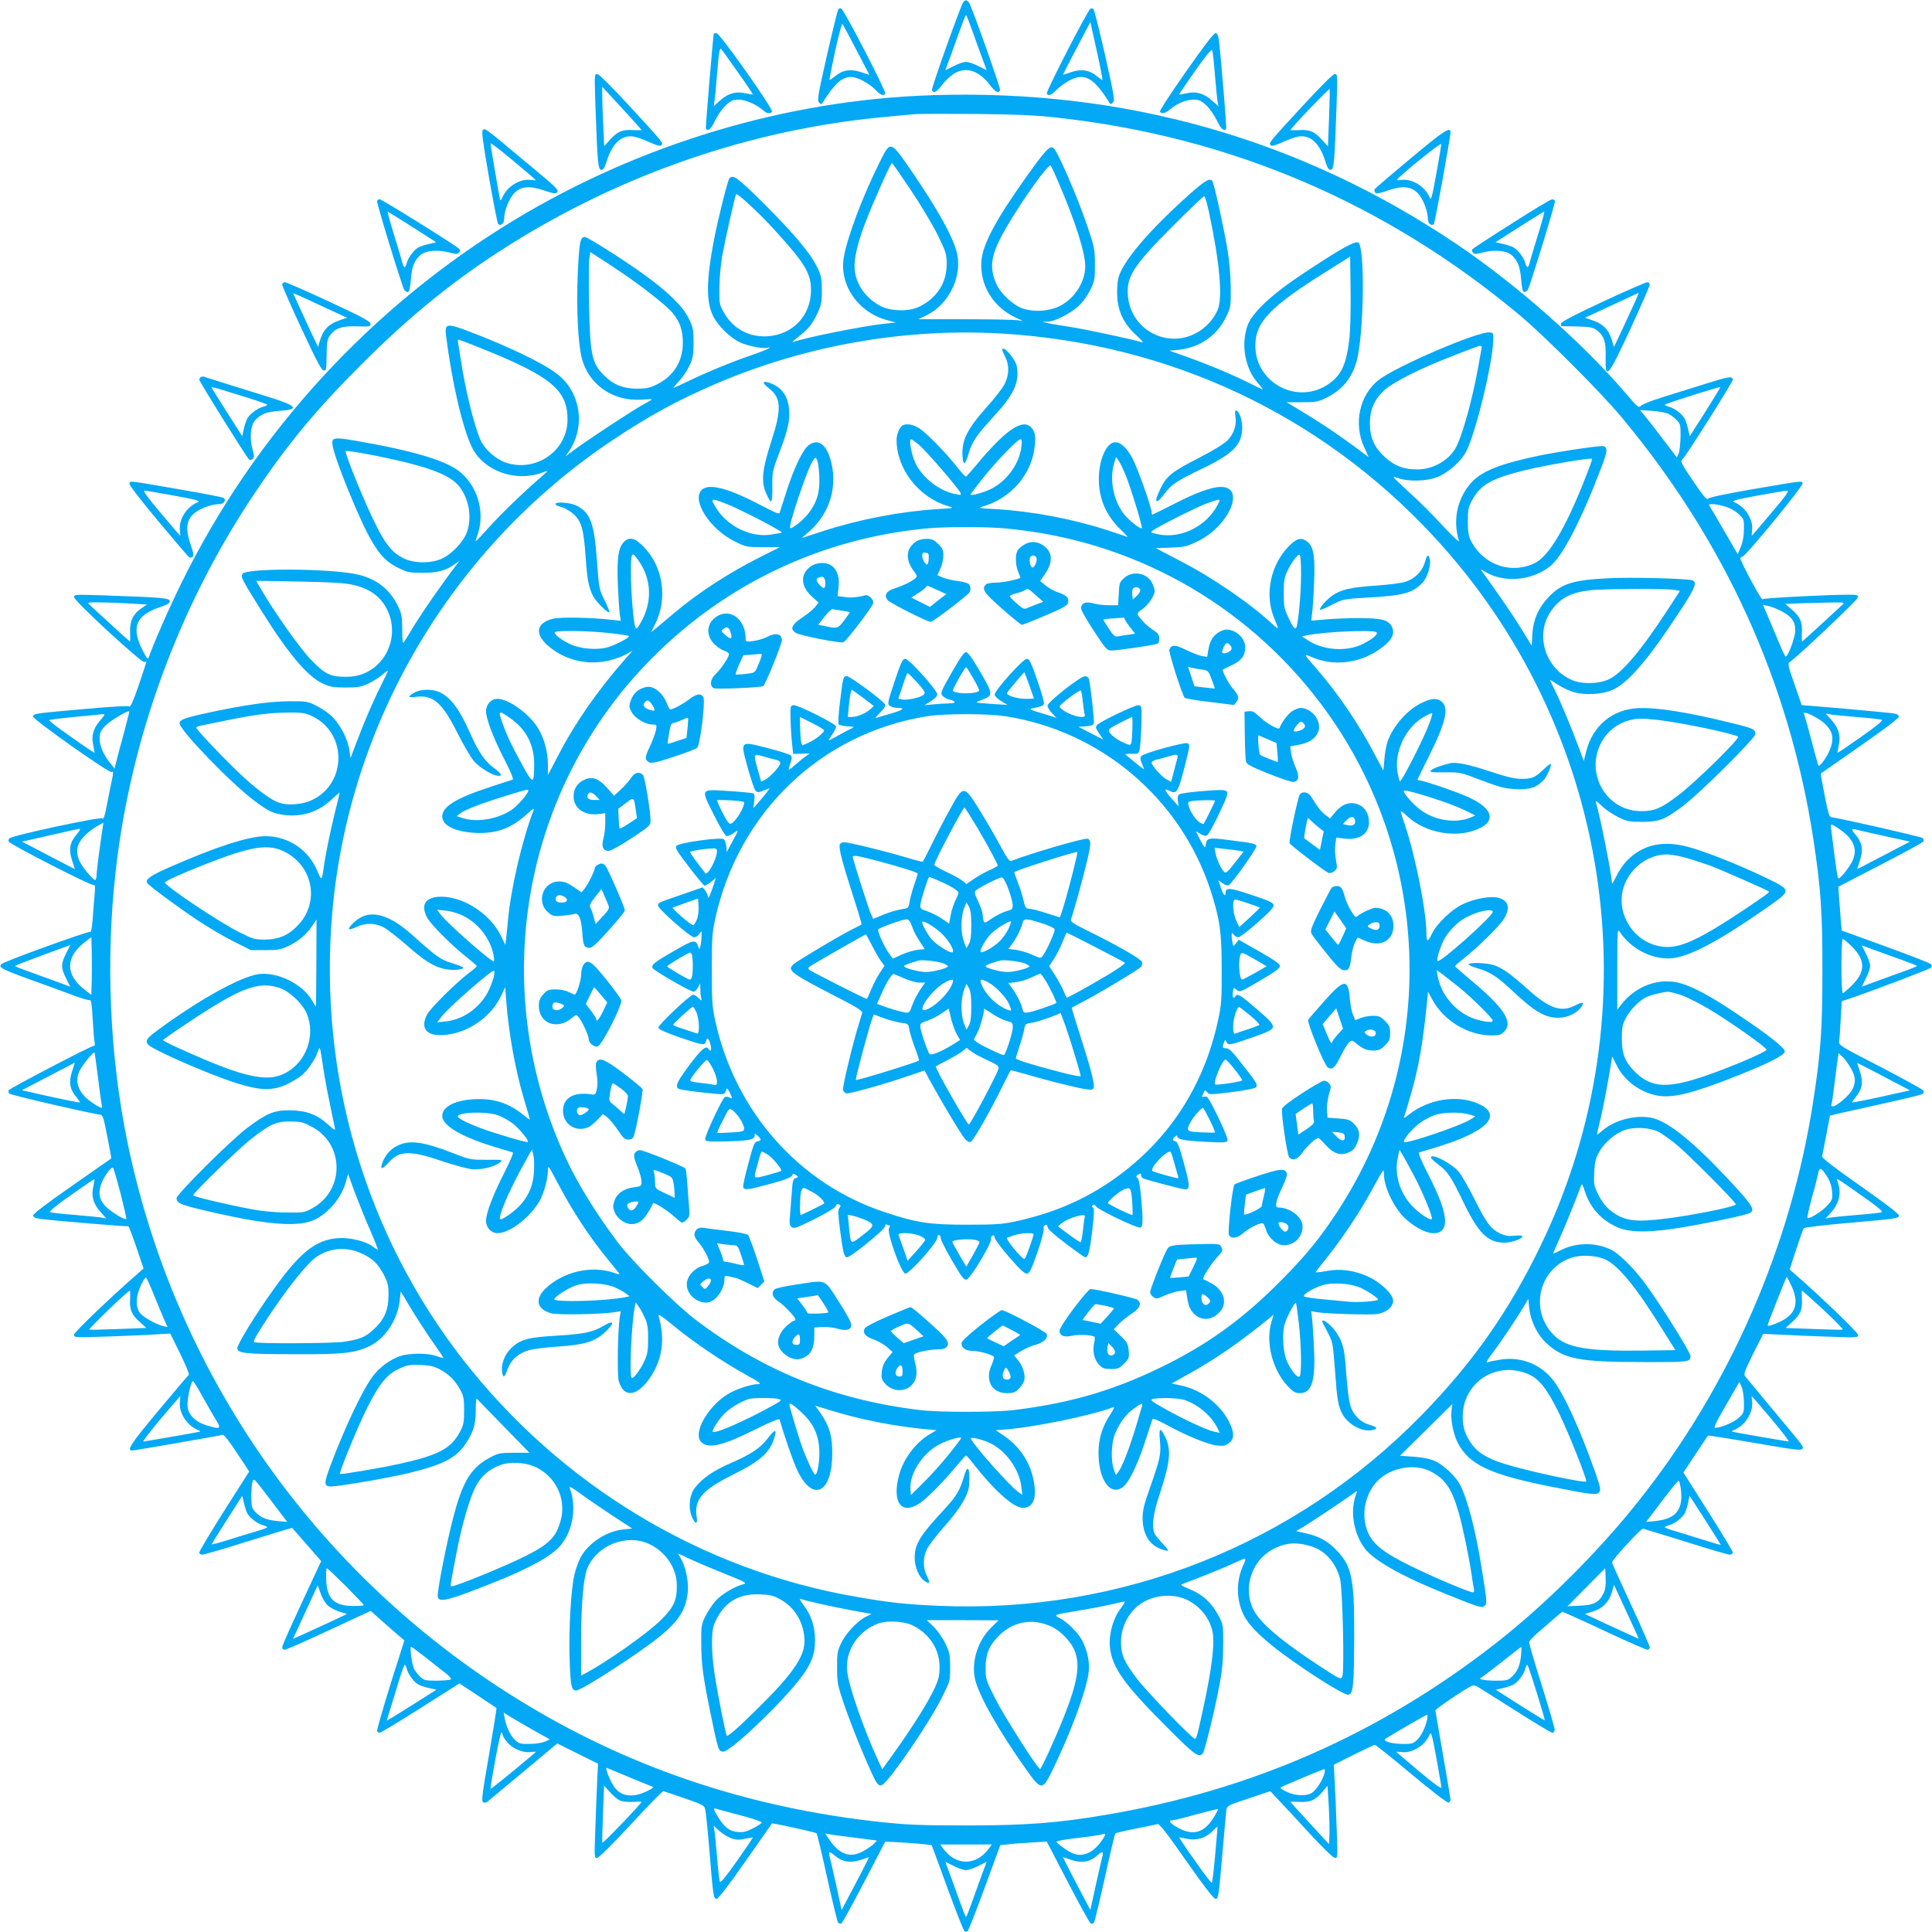 <?xml version="1.0" standalone="no"?>
<!DOCTYPE svg PUBLIC "-//W3C//DTD SVG 20010904//EN"
 "http://www.w3.org/TR/2001/REC-SVG-20010904/DTD/svg10.dtd">
<svg version="1.0" xmlns="http://www.w3.org/2000/svg"
 width="1280pt" height="1280pt" viewBox="0 0 1280 1280"
 preserveAspectRatio="xMidYMid meet">
<g transform="translate(0,1280) scale(0.1,-0.1)"
fill="#03a9f4" stroke="none">
<path d="M6383 12788 c-19 -26 -215 -576 -209 -587 13 -21 32 -11 66 34 18 25
51 57 73 72 81 56 171 29 247 -72 34 -45 56 -56 66 -32 4 12 -182 538 -204
576 -12 21 -27 24 -39 9z m60 -195 c21 -60 51 -142 66 -183 l28 -75 -55 27
c-30 16 -67 28 -82 28 -15 0 -52 -12 -82 -28 l-55 -27 28 75 c15 41 45 123 66
183 21 59 40 107 43 107 3 0 22 -48 43 -107z"/>
<path d="M5553 12737 c-4 -7 -38 -145 -75 -307 -60 -264 -65 -297 -51 -310 13
-13 16 -13 26 4 76 122 125 166 186 166 42 0 122 -43 165 -89 31 -32 50 -39
61 -21 8 13 -274 558 -292 564 -7 3 -16 0 -20 -7z m121 -268 l86 -165 -58 19
c-69 22 -121 13 -172 -30 -17 -14 -32 -24 -34 -22 -2 2 15 88 37 191 23 103
45 184 48 180 4 -4 45 -82 93 -173z"/>
<path d="M7224 12742 c-19 -12 -296 -551 -289 -562 11 -18 30 -11 61 21 16 17
52 44 79 60 106 61 168 30 272 -137 10 -17 13 -17 26 -4 14 13 9 46 -51 312
-37 164 -72 302 -77 307 -6 6 -15 7 -21 3z m80 -471 c-2 -2 -17 8 -34 22 -51
43 -103 52 -171 30 l-57 -19 20 40 c11 23 52 101 91 175 l71 135 42 -190 c23
-104 40 -191 38 -193z"/>
<path d="M4729 12578 c-5 -22 -56 -625 -52 -630 13 -22 35 -2 62 56 17 35 49
80 71 100 33 30 48 36 84 36 44 0 122 -34 162 -71 22 -21 49 -25 59 -9 10 16
-346 520 -367 520 -10 0 -18 -1 -19 -2z m160 -257 c56 -79 100 -145 99 -147
-2 -1 -24 3 -50 8 -62 15 -116 -1 -169 -49 l-41 -37 6 35 c3 19 10 95 16 169
12 154 18 187 29 174 5 -5 54 -74 110 -153z"/>
<path d="M7857 12325 c-98 -140 -176 -259 -172 -265 11 -17 36 -11 69 17 45
38 105 63 153 63 35 0 50 -6 83 -36 22 -20 54 -65 71 -100 27 -58 49 -78 63
-56 4 7 -37 497 -49 590 -5 31 -11 42 -23 42 -11 0 -83 -95 -195 -255z m192
-20 c7 -82 15 -163 18 -180 l6 -30 -41 37 c-54 49 -107 65 -170 50 -26 -5 -48
-9 -50 -8 -1 2 46 71 105 155 68 97 109 147 114 139 3 -7 12 -80 18 -163z"/>
<path d="M3945 12098 c13 -374 17 -423 39 -423 14 0 23 15 36 58 37 119 100
176 179 162 20 -3 67 -20 104 -37 48 -22 71 -28 79 -20 14 14 13 16 -212 260
-121 131 -202 212 -214 212 -18 0 -18 -9 -11 -212z m198 -39 c59 -64 107 -118
107 -120 0 -2 -25 -2 -56 -1 -70 5 -105 -10 -153 -64 l-38 -43 -6 136 c-4 75
-7 163 -7 197 l0 61 23 -25 c13 -14 71 -77 130 -141z"/>
<path d="M8630 12098 c-225 -244 -226 -246 -212 -260 8 -8 31 -2 79 20 37 17
84 34 104 37 79 14 142 -43 179 -162 13 -43 22 -58 36 -58 22 0 26 49 39 423
7 203 7 212 -11 212 -12 0 -93 -81 -214 -212z m175 -84 l-7 -184 -39 43 c-48
55 -83 70 -153 65 -31 -1 -56 -2 -56 0 0 12 256 279 259 271 2 -6 0 -94 -4
-195z"/>
<path d="M6165 12169 c-955 -33 -1916 -320 -2750 -822 -952 -574 -1725 -1415
-2214 -2412 -81 -164 -183 -397 -215 -489 -6 -16 -12 -10 -36 35 -84 160 -54
241 109 296 49 16 66 27 66 40 0 21 -51 25 -423 38 -213 7 -214 7 -210 -13 4
-28 446 -435 464 -428 8 3 14 3 14 1 0 -2 -23 -72 -51 -155 -37 -107 -55 -148
-63 -141 -7 6 -111 0 -281 -15 -351 -31 -355 -31 -355 -52 0 -20 505 -377 520
-367 14 8 13 -1 -10 -107 -10 -51 -24 -119 -30 -151 -9 -42 -15 -55 -23 -49
-14 12 -595 -113 -614 -132 -7 -6 -9 -16 -5 -22 13 -21 551 -296 563 -288 9 5
10 -10 6 -62 -4 -38 -9 -111 -13 -161 -4 -55 -10 -90 -16 -87 -12 7 -567 -194
-588 -213 -23 -21 0 -34 190 -103 96 -34 222 -80 279 -102 57 -21 109 -37 116
-34 9 3 14 -30 19 -127 4 -73 10 -142 13 -154 3 -15 1 -23 -8 -23 -18 0 -552
-279 -561 -293 -4 -7 -2 -17 5 -23 11 -10 553 -135 601 -139 17 -1 23 -22 47
-145 16 -79 27 -144 26 -145 -1 -1 -118 -82 -259 -181 -163 -113 -258 -185
-258 -196 0 -12 11 -18 43 -23 88 -12 582 -53 587 -49 2 3 26 -59 53 -138 l48
-142 -35 -31 c-176 -153 -426 -392 -426 -408 0 -19 8 -19 216 -12 119 4 262
10 319 14 l103 6 66 -134 c36 -74 62 -137 57 -140 -5 -3 -96 -111 -204 -240
-181 -217 -210 -261 -171 -261 17 0 585 99 600 104 7 3 49 -51 93 -119 l82
-124 -166 -261 c-91 -144 -165 -268 -165 -276 0 -8 9 -14 20 -14 12 0 150 40
307 90 158 49 288 89 289 87 1 -1 45 -51 97 -111 l95 -109 -45 -96 c-170 -365
-213 -461 -213 -475 0 -9 7 -16 16 -16 8 0 108 43 222 96 114 53 239 111 278
129 l70 32 80 -71 c44 -39 94 -83 111 -97 l32 -27 -93 -294 c-50 -162 -90
-300 -88 -306 2 -7 10 -12 17 -12 8 0 130 74 272 164 l257 163 121 -80 c66
-44 122 -81 124 -83 2 -2 -20 -141 -49 -310 -45 -256 -51 -307 -40 -314 9 -5
20 -4 29 3 8 7 116 96 239 199 l224 187 135 -67 135 -67 -6 -125 c-3 -69 -9
-210 -12 -313 -7 -188 -7 -189 14 -185 12 2 108 98 224 223 111 121 207 219
213 218 5 -1 69 -22 140 -47 118 -41 131 -47 137 -73 4 -15 17 -138 28 -273
25 -308 27 -320 48 -320 11 0 84 95 192 250 96 138 175 250 175 250 70 -11
289 -60 295 -66 4 -5 36 -137 70 -294 35 -157 67 -290 72 -297 5 -6 15 -10 21
-7 7 2 75 126 152 274 l140 269 110 -6 c61 -3 130 -9 154 -12 l44 -6 102 -278
c56 -153 107 -283 114 -290 8 -8 14 -8 22 0 7 7 58 137 114 290 l102 278 54 6
c30 4 99 9 154 12 l100 6 140 -269 c77 -148 145 -272 152 -274 6 -3 16 1 21 7
5 7 37 140 72 297 34 157 66 288 69 292 4 5 65 19 136 33 72 14 137 28 145 30
11 4 67 -69 190 -245 108 -155 181 -250 192 -250 21 0 22 12 48 315 11 132 23
254 25 271 5 31 9 33 148 79 l143 48 60 -64 c34 -35 125 -134 203 -219 80 -87
151 -156 163 -158 21 -4 21 -3 14 185 -3 103 -9 243 -13 310 l-6 121 131 66
c73 36 136 66 141 66 5 0 114 -87 242 -194 129 -108 238 -192 246 -189 7 3 13
12 13 20 0 8 -23 143 -50 299 -27 156 -50 288 -50 292 0 5 56 46 124 91 112
74 126 81 147 71 12 -7 127 -79 256 -161 128 -82 240 -149 248 -149 8 0 15 9
15 21 0 11 -38 143 -85 292 -47 149 -85 278 -84 287 0 8 32 42 71 75 38 33 88
75 109 94 l40 33 57 -25 c31 -13 155 -70 274 -126 119 -55 224 -101 232 -101
9 0 16 7 16 16 0 9 -56 137 -125 285 -69 148 -125 273 -125 277 0 18 192 227
206 224 8 -2 136 -41 284 -87 148 -47 278 -85 290 -85 11 0 20 7 20 15 0 8
-74 130 -164 272 l-163 257 80 121 c44 66 81 122 83 124 2 2 141 -20 310 -49
250 -44 307 -51 314 -40 10 17 21 2 -190 255 -96 116 -181 218 -188 227 -11
14 -3 35 53 149 l67 132 126 -6 c70 -4 211 -10 315 -13 181 -7 187 -6 187 12
0 16 -247 254 -422 406 l-31 27 43 133 c24 73 47 137 51 141 4 5 128 20 275
33 350 31 354 31 354 52 0 11 -95 83 -256 196 -178 125 -254 184 -252 195 2 9
14 73 28 143 l24 127 85 20 c47 10 183 40 301 67 118 26 220 51 227 56 6 5 10
15 7 22 -3 7 -131 77 -284 157 -264 136 -280 145 -275 169 2 14 7 79 10 146
l7 121 47 15 c145 49 533 196 543 206 9 9 9 15 -2 26 -8 7 -144 60 -302 117
l-286 104 -6 65 c-3 36 -8 101 -11 145 l-6 80 280 145 c154 79 283 150 285
156 3 7 -1 17 -7 22 -11 9 -559 134 -601 137 -17 1 -23 22 -47 145 -16 79 -27
144 -26 145 1 1 118 82 259 181 160 111 258 185 258 196 0 11 -11 18 -37 22
-34 5 -417 40 -552 50 l-54 4 -48 138 c-41 118 -46 140 -33 147 38 21 449 410
452 427 3 18 -3 20 -58 20 -139 0 -566 -22 -574 -30 -7 -7 -146 251 -146 272
0 3 6 8 14 10 24 5 405 470 399 486 -7 17 9 19 -348 -42 -173 -30 -273 -52
-279 -60 -7 -11 -32 19 -98 116 -75 110 -86 132 -74 142 21 15 336 514 336
530 0 26 -26 22 -175 -25 -82 -26 -211 -66 -285 -89 -74 -23 -141 -49 -149
-59 -14 -15 -23 -8 -105 89 -289 336 -726 721 -1122 987 -1036 696 -2204 1026
-3479 982z m835 -148 c1152 -126 2184 -568 3074 -1314 168 -142 531 -505 670
-672 686 -823 1111 -1759 1270 -2795 49 -323 60 -478 60 -865 0 -386 -10 -540
-60 -865 -147 -964 -551 -1890 -1155 -2651 -273 -344 -622 -691 -954 -950
-769 -599 -1617 -971 -2580 -1133 -317 -54 -529 -70 -920 -70 -303 0 -393 4
-565 22 -773 83 -1476 298 -2123 648 -1484 804 -2530 2206 -2871 3849 -119
574 -147 1210 -80 1800 99 884 418 1754 915 2498 222 332 408 557 714 863 329
329 621 565 980 791 753 473 1604 765 2475 847 91 9 188 18 215 20 28 2 208 2
400 1 269 -3 393 -8 535 -24z m4298 -1950 l-103 -161 -11 48 c-6 26 -16 57
-23 69 -15 29 -69 70 -103 78 -16 4 -28 10 -28 14 0 6 363 121 368 116 1 -1
-44 -75 -100 -164z m-242 -14 c16 -8 40 -27 54 -42 23 -24 25 -34 24 -108 -1
-45 -6 -95 -12 -110 l-12 -28 -90 118 c-49 65 -104 136 -122 157 l-32 39 80
-5 c45 -3 94 -13 110 -21z m678 -657 c-69 -82 -127 -150 -128 -150 -1 0 0 16
2 36 9 71 -45 157 -117 186 -22 9 0 16 149 44 96 17 185 33 198 33 19 1 1 -25
-104 -149z m-305 44 c30 -8 69 -30 89 -49 36 -33 37 -36 36 -102 0 -44 -8 -85
-21 -117 l-20 -48 -83 143 c-45 79 -89 154 -98 167 -14 21 -13 22 15 22 16 0
53 -7 82 -16z m-10560 -643 l105 -6 -37 -25 c-56 -38 -79 -89 -75 -160 1 -33
1 -60 -1 -60 -2 0 -58 50 -125 112 -67 61 -130 120 -141 130 -19 17 -17 18 75
17 52 -1 142 -4 199 -8z m11336 -9 c-11 -10 -74 -69 -141 -130 -67 -62 -123
-112 -125 -112 -2 0 -2 25 -1 56 5 71 -10 105 -65 154 l-45 39 94 4 c51 1 140
4 198 5 101 2 104 1 85 -16z m-406 -39 c71 -37 96 -71 95 -131 0 -44 -48 -172
-63 -172 -4 0 -23 39 -43 88 -20 48 -52 125 -72 171 l-36 84 32 -7 c18 -3 57
-18 87 -33z m-10983 -828 c-24 -88 -47 -173 -50 -188 l-7 -29 -31 39 c-43 54
-68 111 -68 160 0 35 6 50 36 83 29 32 152 106 161 97 1 -2 -18 -75 -41 -162z
m11220 119 c67 -38 104 -87 104 -137 0 -46 -24 -103 -64 -156 -17 -23 -27 -30
-30 -20 -3 8 -23 82 -45 164 -21 83 -43 158 -47 169 -6 16 -4 17 17 11 13 -4
43 -18 65 -31z m-11369 -13 c-48 -53 -64 -107 -49 -169 5 -26 9 -48 8 -49 -1
-2 -71 45 -154 104 -84 58 -150 109 -146 112 3 3 83 13 177 22 95 9 178 17
186 18 7 0 -3 -17 -22 -38z m11638 18 c83 -6 156 -15 163 -18 8 -5 -41 -45
-139 -114 -84 -59 -154 -106 -155 -104 -1 1 3 23 8 49 15 63 -1 116 -50 170
l-37 41 30 -6 c17 -3 98 -11 180 -18z m-11642 -851 c-12 -84 -22 -170 -23
-190 0 -21 -4 -38 -9 -38 -14 0 -79 76 -101 119 -26 51 -25 95 1 137 21 35 74
80 124 107 17 9 30 16 30 17 0 0 -10 -69 -22 -152z m11549 90 c76 -60 95 -125
58 -198 -21 -41 -77 -110 -89 -110 -7 0 -17 69 -48 319 -6 43 -6 43 18 31 13
-7 41 -26 61 -42z m-11682 16 c0 -3 -11 -19 -25 -36 -43 -51 -51 -98 -28 -167
l19 -59 -30 15 c-17 9 -96 50 -175 91 l-145 76 185 42 c213 48 199 46 199 38z
m11959 -44 l165 -36 -145 -76 c-79 -41 -158 -82 -175 -91 l-30 -15 19 59 c23
69 15 116 -28 167 -32 38 -31 44 2 36 15 -4 102 -24 192 -44z m-11881 -956
l-3 -95 -43 33 c-130 100 -130 216 0 316 l43 33 3 -95 c1 -53 1 -139 0 -192z
m11660 226 c93 -92 93 -168 0 -260 -28 -27 -55 -50 -59 -50 -5 0 -9 81 -9 180
0 99 4 180 9 180 4 0 31 -23 59 -50z m-11830 -46 c-35 -71 -35 -97 0 -166 l27
-55 -75 28 c-41 15 -123 45 -182 66 -60 21 -108 40 -108 43 0 3 82 35 183 72
100 36 182 67 183 67 0 1 -12 -24 -28 -55z m12155 -41 c59 -21 107 -40 107
-43 0 -3 -48 -22 -108 -43 -59 -21 -141 -51 -182 -66 l-75 -28 27 55 c16 30
28 67 28 82 0 15 -12 52 -28 82 l-27 55 75 -28 c41 -15 123 -45 183 -66z
m-11943 -788 c11 -94 23 -176 25 -182 7 -20 -8 -15 -59 18 -96 64 -126 140
-87 218 21 40 90 125 97 118 2 -1 12 -79 24 -172z m11611 70 c33 -57 36 -92
12 -142 -17 -37 -105 -113 -129 -113 -9 0 -13 3 -11 8 3 4 12 68 21 142 9 74
19 150 22 169 l5 33 26 -23 c14 -13 38 -46 54 -74z m-11784 -25 c-23 -70 -15
-117 30 -170 14 -17 24 -32 22 -34 -2 -2 -89 15 -194 38 l-190 43 175 91 c96
50 175 92 176 92 0 0 -8 -27 -19 -60z m12042 -53 l135 -71 -190 -42 c-104 -23
-191 -40 -193 -38 -2 2 8 17 22 34 45 53 53 100 30 169 l-19 59 40 -20 c23
-11 101 -52 175 -91z m-11720 -756 c23 -90 40 -166 38 -167 -10 -10 -110 52
-141 87 -41 45 -47 93 -21 156 21 49 65 107 74 96 4 -4 27 -82 50 -172z
m11305 115 c20 -31 31 -64 34 -100 4 -50 2 -56 -32 -93 -36 -40 -120 -92 -131
-82 -3 3 10 63 29 133 20 69 38 142 42 162 8 44 21 40 58 -20z m-11486 -68
c-15 -63 1 -116 50 -170 l37 -41 -30 6 c-17 3 -97 11 -180 18 -82 6 -156 15
-163 18 -8 5 42 46 139 114 84 59 153 106 155 105 1 -2 -3 -24 -8 -50z m11720
-62 c91 -63 138 -102 130 -107 -7 -3 -80 -12 -163 -18 -82 -7 -163 -15 -180
-18 l-30 -6 36 40 c57 63 71 134 42 209 -8 22 -11 24 165 -100z m-11320 -651
c22 -55 52 -126 66 -159 l26 -58 -28 6 c-49 12 -135 60 -156 89 -29 40 -27
107 7 181 17 36 31 56 36 50 5 -5 27 -54 49 -109z m10841 76 c71 -137 41 -219
-99 -272 -40 -15 -51 -16 -48 -6 4 18 122 316 125 317 2 0 11 -17 22 -39z
m-10997 -107 c-5 -70 10 -105 65 -153 l43 -39 -184 -7 c-101 -4 -189 -6 -194
-4 -9 3 254 257 268 258 3 1 3 -24 2 -55z m11218 -71 c76 -71 134 -130 128
-132 -5 -2 -93 0 -194 4 l-184 7 43 39 c55 48 70 83 65 153 -1 31 -2 56 0 56
2 0 66 -57 142 -127z m-10738 -576 c32 -56 71 -126 89 -154 36 -61 31 -64 -60
-37 -73 21 -121 67 -128 122 -6 42 21 172 36 172 3 0 32 -46 63 -103z m10212
-40 c1 -66 0 -69 -36 -102 -34 -31 -134 -71 -158 -63 -5 2 17 48 49 103 32 55
70 122 86 150 l29 50 15 -35 c8 -19 15 -66 15 -103z m-10362 7 c-9 -71 45
-157 117 -187 17 -7 21 -11 11 -13 -35 -8 -360 -64 -370 -64 -6 0 46 68 115
150 70 83 128 150 129 150 1 0 0 -16 -2 -36z m10543 -114 c69 -82 121 -150
115 -150 -10 0 -335 56 -370 64 -10 2 -6 6 11 13 72 30 126 116 117 187 -2 20
-3 36 -2 36 1 0 59 -67 129 -150z m-9930 -554 l98 -129 -66 6 c-74 7 -110 22
-147 62 -22 24 -25 35 -25 103 0 42 4 86 8 96 10 24 4 30 132 -138z m9331 88
c17 -136 -32 -197 -168 -211 l-62 -6 19 25 c11 14 58 75 104 137 47 61 88 111
92 111 4 0 11 -25 15 -56z m-9497 -161 c15 -29 69 -70 104 -78 15 -4 27 -10
27 -14 0 -3 -35 -16 -77 -28 -43 -13 -127 -38 -186 -57 -60 -19 -107 -31 -105
-27 2 4 48 78 103 165 l100 156 11 -47 c6 -27 16 -58 23 -70z m9660 -46 c56
-87 101 -160 101 -162 0 -2 -48 12 -107 31 -60 19 -143 44 -185 57 -43 12 -78
25 -78 28 0 4 12 10 28 14 37 9 89 50 106 83 7 15 17 46 21 70 4 24 8 42 10
40 2 -2 48 -74 104 -161z m-9007 -436 c65 -66 118 -122 118 -125 0 -4 -30 -6
-67 -6 -128 0 -176 45 -182 171 -1 43 0 79 4 79 5 0 61 -54 127 -119z m8331
-49 c-30 -59 -63 -76 -156 -80 l-82 -4 125 126 125 126 3 -66 c2 -48 -2 -75
-15 -102z m-8456 -74 c15 -16 51 -36 79 -45 l53 -16 -127 -60 c-70 -32 -150
-69 -179 -82 l-52 -23 33 71 c18 40 55 120 82 178 l49 106 18 -50 c9 -28 29
-64 44 -79z m8668 -175 l23 -51 -51 23 c-29 13 -109 50 -179 82 l-127 60 54
17 c64 20 106 63 125 130 l13 46 59 -127 c33 -71 70 -151 83 -180z m-8007
-180 c54 -43 113 -90 132 -104 19 -15 31 -31 27 -35 -4 -5 -46 -8 -92 -9 -75
0 -86 2 -110 25 -15 14 -33 37 -41 52 -15 29 -31 148 -20 148 3 0 50 -35 104
-77z m7249 17 c-8 -68 -23 -104 -62 -140 -24 -23 -35 -25 -110 -25 -75 1 -119
11 -90 21 6 3 67 49 135 103 69 55 127 100 129 100 2 1 1 -26 -2 -59z m-7382
-87 c8 -35 49 -89 78 -104 12 -7 43 -17 70 -23 l48 -11 -142 -90 c-78 -49
-152 -96 -165 -102 l-22 -13 24 78 c13 42 39 125 56 184 18 60 36 108 39 108
4 0 10 -12 14 -27z m7486 -156 c31 -100 55 -183 54 -185 -1 -1 -75 44 -164
100 l-161 103 48 11 c26 6 57 16 69 23 29 15 70 69 78 104 4 15 10 27 14 27 3
0 31 -82 62 -183z m-6647 -250 l109 -61 -34 -15 c-19 -8 -64 -15 -101 -15 -57
-1 -70 2 -94 24 -31 29 -59 87 -70 144 l-7 39 44 -27 c24 -15 93 -55 153 -89z
m5921 71 c-11 -54 -40 -111 -69 -138 -24 -22 -36 -25 -94 -24 -76 1 -137 20
-112 35 65 41 267 157 273 158 5 1 6 -14 2 -31z m-6125 -101 c0 -7 14 -29 30
-49 35 -43 104 -72 154 -66 20 2 36 3 36 2 0 -6 -300 -252 -300 -246 -1 31 65
380 72 376 4 -3 8 -11 8 -17z m6220 -349 c0 -12 -51 25 -150 108 -82 70 -150
127 -150 128 0 1 16 0 36 -2 72 -9 157 45 186 117 9 22 16 -1 44 -154 18 -99
33 -188 34 -197z m-5385 69 c72 -30 139 -57 150 -61 18 -7 16 -9 -15 -26 -97
-52 -179 -46 -226 15 -32 43 -71 140 -52 132 7 -3 72 -30 143 -60z m4610 26
c-10 -44 -53 -111 -83 -131 -36 -23 -105 -21 -166 6 -27 12 -46 25 -42 29 7 7
276 120 290 122 4 1 5 -11 1 -26z m-4666 -183 c16 -6 55 -10 85 -8 31 1 56 2
56 0 0 -11 -256 -278 -259 -270 -2 5 0 93 4 194 l7 184 39 -43 c21 -25 52 -50
68 -57z m4699 -222 l-3 -66 -127 138 c-71 77 -128 140 -128 142 0 2 26 2 59 0
71 -4 106 11 153 67 l33 40 8 -127 c4 -70 6 -157 5 -194z m-3906 126 c82 -21
146 -43 145 -49 -2 -5 -28 -23 -58 -38 -44 -23 -63 -28 -102 -24 -54 5 -84 27
-128 96 -31 49 -36 66 -16 58 6 -2 78 -22 159 -43z m3145 -6 c-64 -108 -137
-133 -236 -81 -56 29 -76 53 -44 53 10 0 81 17 158 39 77 21 142 37 144 35 2
-2 -8 -22 -22 -46z m-3197 -149 c30 -9 52 -10 88 -1 26 5 48 9 49 8 2 -1 -45
-71 -104 -155 -69 -98 -109 -147 -114 -139 -3 7 -12 81 -18 163 -7 83 -15 163
-18 180 l-6 30 41 -37 c22 -20 59 -42 82 -49z m3201 -106 c-9 -100 -19 -184
-22 -187 -3 -4 -54 62 -112 146 -59 83 -106 153 -104 154 1 1 25 -3 53 -9 63
-13 124 6 169 53 16 16 29 29 31 27 1 -1 -6 -84 -15 -184z m-2382 111 l141
-18 -20 -21 c-12 -13 -44 -35 -72 -50 -84 -46 -154 -23 -220 72 l-31 46 30 -6
c16 -3 94 -14 172 -23z m1631 -18 c-58 -85 -134 -115 -201 -81 -43 22 -99 64
-99 74 0 4 66 16 148 25 81 10 149 20 151 22 2 2 11 4 18 4 9 0 4 -15 -17 -44z
m-751 -56 c-83 -112 -215 -112 -298 0 l-22 30 171 0 171 0 -22 -30z m-1017
-45 c49 -41 101 -50 169 -28 l57 19 -20 -40 c-11 -23 -52 -102 -91 -176 l-71
-134 -36 165 c-20 90 -40 177 -44 192 -8 33 -2 34 36 2z m1772 -2 c-4 -15 -24
-102 -44 -192 l-36 -165 -71 134 c-39 74 -80 153 -91 176 l-20 40 57 -19 c68
-22 122 -13 168 28 36 32 45 31 37 -2z m-904 -93 c15 0 52 12 82 28 l55 27
-28 -75 c-15 -41 -45 -123 -66 -183 -21 -59 -40 -107 -43 -107 -3 0 -22 48
-43 107 -21 60 -51 142 -66 183 l-28 75 55 -27 c30 -16 67 -28 82 -28z"/>
<path d="M5830 11729 c-112 -221 -219 -506 -240 -636 -30 -180 94 -361 284
-413 l61 -17 -70 -7 c-149 -16 -529 -92 -610 -122 -11 -4 3 10 31 32 67 51 98
89 131 161 23 49 28 71 28 148 0 76 -4 98 -26 145 -45 96 -147 219 -345 418
-188 187 -217 209 -242 180 -11 -15 -73 -259 -101 -403 -52 -271 -54 -414 -6
-510 33 -65 112 -142 177 -173 53 -25 158 -45 184 -36 13 5 16 4 9 -3 -5 -5
-59 -27 -119 -47 -127 -43 -308 -118 -426 -176 -46 -22 -85 -40 -88 -40 -2 0
14 21 38 46 23 25 54 71 68 102 23 49 27 70 27 152 0 88 -3 101 -33 162 -40
81 -137 176 -305 296 -132 95 -364 242 -382 242 -31 0 -37 -32 -47 -237 -10
-231 1 -468 27 -568 45 -172 204 -283 388 -273 42 3 77 4 77 2 0 -1 -30 -19
-67 -39 -73 -41 -377 -241 -457 -302 l-49 -37 26 39 c109 166 72 392 -85 510
-97 73 -320 180 -585 281 -143 54 -158 51 -148 -29 40 -317 112 -623 174 -745
77 -151 283 -226 455 -166 21 8 40 14 43 14 2 0 -17 -19 -44 -42 -115 -99
-264 -243 -343 -331 -47 -53 -86 -94 -88 -93 -1 2 2 16 8 32 55 144 13 315
-102 419 -89 80 -305 146 -702 215 -145 25 -160 22 -153 -29 11 -84 180 -500
257 -631 59 -101 102 -145 178 -182 61 -30 75 -33 162 -33 100 0 153 14 214
58 l31 22 -23 -30 c-98 -129 -219 -304 -273 -391 -35 -58 -68 -112 -74 -120
-7 -10 -10 15 -10 83 0 85 -4 105 -26 153 -55 116 -146 187 -275 215 -187 40
-733 42 -758 3 -12 -20 -2 -40 122 -238 181 -290 307 -440 409 -488 50 -23 71
-27 153 -27 81 0 103 4 150 26 31 14 73 41 93 59 20 17 37 29 37 26 0 -4 -20
-46 -44 -94 -53 -105 -115 -249 -166 -385 l-38 -100 -7 52 c-10 75 -67 182
-122 230 -25 23 -71 53 -102 68 -53 26 -64 28 -181 27 -129 -2 -280 -23 -498
-69 -192 -41 -222 -52 -222 -78 0 -44 341 -397 495 -512 92 -69 122 -84 195
-94 122 -16 235 21 322 107 27 25 48 43 48 39 0 -4 -13 -60 -30 -125 -31 -126
-64 -286 -75 -367 -12 -90 -15 -92 -40 -31 -58 144 -193 236 -346 236 -111 0
-331 -71 -637 -206 -126 -55 -161 -81 -147 -104 11 -18 202 -159 334 -247 69
-46 177 -110 240 -141 l114 -57 96 0 c84 0 103 4 151 27 71 35 121 77 157 132
l30 44 -1 -289 c-1 -159 -2 -289 -3 -289 0 0 -13 20 -27 44 -63 108 -230 189
-353 172 -119 -16 -399 -172 -671 -373 -97 -72 -96 -84 18 -140 140 -70 380
-169 506 -209 159 -50 240 -52 334 -8 36 17 80 43 98 59 41 34 89 103 106 153
13 35 14 36 19 12 3 -14 11 -63 18 -110 9 -70 35 -202 77 -400 5 -22 0 -20
-47 22 -72 65 -144 91 -251 92 -104 1 -153 -20 -280 -115 -108 -80 -470 -441
-470 -467 0 -36 27 -46 270 -101 324 -73 521 -89 625 -50 102 38 200 152 229
267 l12 45 43 -119 c25 -65 70 -179 102 -251 32 -73 55 -133 52 -133 -3 0 -16
9 -31 20 -47 37 -156 63 -235 57 -146 -12 -250 -95 -425 -340 -120 -167 -243
-368 -240 -391 5 -32 50 -37 373 -38 324 -2 408 7 504 54 102 49 185 174 199
299 l7 63 72 -120 c40 -66 104 -164 143 -219 38 -54 69 -100 67 -101 -2 -2
-23 4 -47 12 -59 21 -175 20 -238 0 -67 -23 -136 -73 -182 -134 -69 -92 -183
-334 -280 -590 -51 -137 -48 -148 39 -137 133 16 365 58 481 86 222 54 311 99
373 191 53 77 69 130 69 226 0 46 3 80 7 75 4 -4 84 -87 178 -183 l171 -175
-101 0 c-97 0 -105 -2 -165 -34 -124 -67 -179 -160 -242 -406 -41 -158 -100
-457 -100 -507 0 -51 60 -37 375 89 229 91 376 172 436 241 85 97 112 259 63
386 -4 12 21 -2 69 -38 42 -31 137 -96 211 -145 l135 -88 -58 -6 c-110 -10
-231 -88 -284 -184 -14 -28 -33 -79 -41 -114 -24 -100 -39 -375 -32 -568 6
-172 12 -201 43 -201 37 0 431 255 564 366 120 100 165 174 176 289 6 67 -15
168 -47 221 l-18 32 86 -40 c48 -22 152 -66 232 -98 130 -52 141 -59 115 -66
-56 -13 -146 -67 -186 -112 -21 -25 -51 -70 -66 -101 -26 -52 -28 -64 -27
-181 1 -138 10 -207 59 -450 53 -258 55 -265 87 -265 49 0 389 324 515 491 71
95 93 154 93 249 0 88 -25 164 -77 232 -21 28 -29 43 -19 40 33 -13 223 -55
345 -77 l125 -23 -39 -19 c-57 -30 -133 -111 -163 -176 -24 -51 -27 -68 -26
-162 0 -98 3 -115 47 -244 54 -160 190 -486 217 -519 15 -18 22 -20 37 -11 51
31 309 409 391 573 57 113 57 114 57 205 0 81 -3 98 -31 156 -17 36 -51 85
-77 111 l-47 45 238 0 238 -1 -48 -47 c-89 -87 -133 -224 -109 -339 23 -107
154 -340 336 -597 102 -144 111 -145 172 -22 117 238 220 509 243 642 13 74
-1 151 -40 229 -27 51 -96 121 -146 147 -47 24 -49 23 126 52 74 12 170 30
214 41 43 10 83 19 87 19 5 0 -7 -21 -26 -46 -50 -65 -79 -168 -72 -252 13
-138 91 -248 377 -534 185 -186 213 -206 239 -175 13 17 82 298 112 462 16 84
23 160 23 255 1 129 0 137 -26 187 -51 96 -109 150 -207 189 -45 19 -52 24
-36 30 85 31 252 98 310 124 125 57 117 58 88 -8 -36 -83 -42 -180 -14 -270
24 -81 80 -149 206 -252 153 -125 475 -333 508 -328 32 5 38 57 39 373 2 383
-15 472 -104 570 -63 70 -121 104 -211 125 l-70 16 49 29 c40 23 256 167 337
225 20 14 20 14 13 -5 -42 -110 -22 -253 51 -357 56 -82 248 -191 548 -311
218 -88 232 -92 251 -76 18 14 16 29 -22 264 -40 245 -90 437 -139 535 -29 58
-111 135 -172 162 -31 13 -80 23 -138 27 l-90 6 174 172 173 171 -5 -40 c-8
-58 10 -154 39 -213 75 -150 217 -216 643 -299 252 -50 281 -53 297 -31 11 14
6 36 -30 139 -101 283 -198 496 -270 594 -82 111 -214 165 -350 145 -39 -6
-80 -14 -90 -19 -14 -5 -6 11 25 52 53 68 172 246 215 319 l29 50 7 -65 c10
-87 55 -177 118 -233 112 -101 214 -121 633 -121 309 -1 316 0 317 40 0 26
-225 384 -317 502 -69 90 -162 180 -208 202 -105 51 -235 49 -337 -4 -27 -14
-48 -23 -48 -21 0 3 21 51 46 107 38 85 104 248 139 343 5 16 10 9 24 -35 34
-108 107 -191 210 -238 77 -36 192 -40 377 -13 139 20 452 83 499 101 49 19
33 47 -128 220 -231 248 -395 382 -502 411 -104 28 -255 -8 -338 -81 -20 -17
-37 -30 -37 -27 0 3 11 52 25 109 20 88 45 217 71 376 l5 33 30 -59 c51 -103
154 -179 272 -201 98 -18 235 16 522 130 211 83 320 139 320 163 0 24 -116
115 -325 254 -167 112 -280 173 -364 197 -141 41 -298 -15 -396 -142 l-25 -32
0 270 c0 244 1 268 15 247 70 -107 198 -178 322 -178 121 0 318 102 656 338
165 116 165 113 -20 202 -180 86 -399 172 -507 200 -164 43 -293 15 -396 -86
-25 -24 -59 -72 -75 -107 -17 -34 -30 -57 -30 -50 0 49 -79 450 -107 538 -4
13 8 6 37 -22 23 -24 72 -57 108 -75 61 -30 74 -33 162 -33 114 1 147 13 270
105 111 83 480 450 480 477 0 31 -14 38 -155 72 -293 73 -503 106 -627 99
-167 -9 -297 -118 -339 -286 l-16 -64 -33 89 c-45 123 -126 316 -161 385 -16
32 -29 60 -29 62 0 3 23 -11 51 -30 28 -19 76 -41 107 -50 72 -21 189 -15 255
15 91 40 209 170 370 407 175 258 198 304 160 319 -32 12 -405 22 -558 14
-237 -12 -312 -36 -398 -128 -67 -72 -99 -147 -105 -243 l-4 -76 -67 109 c-54
88 -145 221 -260 381 -14 19 -13 19 20 -1 125 -74 303 -59 426 35 83 63 208
304 344 661 38 101 41 126 14 137 -17 6 -290 -34 -435 -64 -242 -51 -364 -98
-433 -168 -100 -103 -135 -254 -91 -395 4 -12 -33 21 -82 73 -114 122 -158
167 -273 272 -92 85 -92 86 -50 71 67 -25 191 -22 261 6 71 27 161 107 192
170 64 127 172 568 179 732 2 51 1 54 -23 57 -74 9 -613 -222 -733 -313 -130
-99 -172 -293 -98 -450 l29 -64 -91 68 c-121 89 -229 161 -353 236 l-100 60
100 0 c88 0 108 3 156 26 111 52 180 135 210 254 47 185 54 750 9 778 -21 13
-117 -41 -359 -201 -218 -144 -346 -265 -376 -352 -43 -125 -15 -281 67 -374
22 -25 38 -46 35 -46 -4 0 -47 21 -97 46 -108 54 -273 123 -418 174 l-104 37
59 5 c140 14 256 93 316 216 32 65 33 69 32 197 -1 85 -9 175 -23 260 -29 166
-89 437 -100 448 -20 20 -57 -5 -192 -128 -247 -225 -404 -415 -430 -518 -6
-26 -10 -82 -7 -125 6 -99 46 -180 127 -254 43 -39 50 -50 31 -44 -80 23 -381
87 -475 101 -60 9 -126 20 -145 25 l-35 8 36 1 c53 1 170 64 219 117 23 25 54
71 68 102 24 51 27 68 26 162 0 99 -3 113 -51 255 -68 199 -200 503 -225 516
-25 14 -52 -16 -180 -195 -202 -284 -288 -446 -296 -556 -11 -161 77 -304 229
-375 53 -24 53 -25 14 -17 -22 4 -179 7 -350 7 l-310 0 57 28 c142 70 232 251
200 402 -21 104 -127 295 -305 555 -138 200 -137 200 -207 59z m203 -186 c65
-97 146 -232 179 -299 56 -115 60 -127 60 -194 0 -125 -65 -225 -182 -282 -68
-33 -187 -31 -255 4 -101 53 -166 145 -173 249 -5 65 20 169 71 304 46 121
168 395 176 395 3 0 59 -80 124 -177z m985 36 c108 -252 172 -454 172 -543 0
-114 -85 -234 -193 -274 -69 -26 -155 -28 -221 -6 -64 22 -148 100 -176 165
-50 117 -34 200 74 383 109 186 273 413 287 399 4 -4 30 -60 57 -124z m-1896
-292 c210 -229 252 -298 251 -411 -1 -167 -120 -293 -288 -304 -124 -7 -230
51 -290 159 -29 51 -30 59 -29 164 1 61 9 153 18 205 18 100 85 400 93 413 6
11 147 -119 245 -226z m2887 111 c72 -336 93 -572 58 -652 -50 -113 -166 -190
-286 -190 -161 0 -294 121 -308 281 -12 129 35 202 298 466 108 108 201 197
207 197 5 0 19 -46 31 -102z m-3898 -399 c137 -92 302 -221 343 -270 50 -59
70 -116 70 -199 0 -125 -61 -222 -172 -277 -46 -23 -70 -28 -132 -28 -89 0
-154 25 -213 83 -85 82 -98 138 -104 469 -3 145 -2 283 1 308 l7 45 42 -27
c23 -14 94 -61 158 -104z m4829 -442 c-19 -166 -51 -239 -132 -297 -204 -148
-491 -2 -491 250 0 157 99 260 485 500 l143 90 3 -223 c2 -122 -2 -266 -8
-320z m-2300 33 c1107 -67 2106 -535 2853 -1338 1185 -1274 1469 -3142 716
-4701 -211 -437 -450 -778 -789 -1125 -841 -861 -1992 -1317 -3200 -1265 -221
10 -320 20 -548 60 -1022 176 -1954 737 -2603 1569 -650 834 -960 1890 -868
2960 109 1266 797 2427 1859 3135 247 164 428 263 687 374 594 254 1254 369
1893 331z m-3458 -95 c467 -187 578 -278 578 -474 0 -210 -213 -355 -414 -284
-66 24 -138 90 -164 151 -44 103 -101 338 -132 547 -6 39 -12 80 -15 93 -3 12
-2 22 3 22 4 0 69 -25 144 -55z m6633 -7 c-2 -13 -14 -75 -25 -138 -41 -222
-108 -456 -150 -525 -50 -81 -150 -135 -251 -135 -89 0 -149 23 -213 81 -71
64 -100 130 -100 224 0 94 30 160 98 222 57 51 241 144 426 215 63 25 133 52
155 60 57 23 66 22 60 -4z m-7200 -734 c246 -55 372 -107 427 -176 65 -82 86
-203 52 -302 -22 -64 -100 -147 -166 -177 -74 -33 -183 -32 -252 1 -72 35
-115 84 -178 207 -68 131 -208 470 -208 503 0 9 165 -20 325 -56z m7874 -156
c-123 -307 -229 -482 -318 -527 -154 -78 -339 -17 -423 141 -19 36 -23 59 -23
133 0 81 3 95 30 144 56 101 127 141 350 196 140 34 439 85 443 75 2 -5 -25
-77 -59 -162z m-8149 -673 c89 -20 155 -59 197 -118 147 -204 9 -489 -237
-491 -109 -1 -144 15 -235 108 -74 74 -251 325 -340 480 l-28 48 284 -5 c212
-4 303 -9 359 -22z m8753 -33 l37 -7 -80 -123 c-177 -272 -306 -424 -392 -463
-72 -32 -183 -33 -249 -2 -173 79 -239 297 -136 450 61 90 129 127 267 143 83
9 503 11 553 2z m-9027 -836 c245 -114 231 -471 -22 -566 -61 -22 -143 -26
-195 -8 -51 17 -133 76 -236 170 -97 88 -313 314 -313 327 0 5 15 11 33 14 17
3 88 18 157 32 186 39 293 53 415 54 96 1 116 -2 161 -23z m8919 -26 c157 -18
509 -92 530 -111 13 -13 -286 -305 -397 -389 -112 -85 -156 -104 -243 -104
-247 -1 -389 279 -247 486 37 54 98 97 160 114 59 16 85 16 197 4z m-9098
-874 c186 -94 231 -329 92 -481 -64 -70 -130 -99 -225 -100 -65 0 -79 4 -167
48 -135 67 -499 311 -494 331 3 10 124 64 267 120 305 120 418 138 527 82z
m9289 -41 c49 -14 121 -38 159 -52 69 -26 376 -161 384 -169 6 -6 -15 -21
-174 -128 -268 -178 -393 -239 -495 -240 -221 -1 -373 240 -277 436 52 106
158 176 268 177 26 1 87 -10 135 -24z m-9322 -861 c64 -22 147 -100 177 -166
63 -146 -1 -327 -144 -399 -119 -62 -279 -25 -679 156 -71 31 -128 60 -128 64
0 3 75 56 168 117 346 231 466 276 606 228z m9288 -48 c37 -13 120 -56 185
-94 141 -85 379 -253 377 -267 -2 -15 -247 -119 -415 -176 -243 -82 -348 -76
-454 27 -68 66 -90 120 -90 224 0 73 4 92 27 136 26 50 84 111 130 135 28 15
113 37 148 38 14 0 55 -10 92 -23z m-9084 -867 c224 -111 230 -423 11 -544
-52 -29 -58 -30 -174 -28 -72 0 -164 9 -230 22 -165 31 -385 83 -385 92 0 15
297 305 379 369 128 101 169 120 261 120 66 0 86 -4 138 -31z m8929 -37 c22
-12 74 -48 115 -81 77 -62 398 -384 398 -400 0 -17 -337 -83 -520 -101 -165
-17 -233 -3 -316 65 -27 22 -55 60 -75 100 -29 60 -31 70 -27 148 4 70 9 93
35 138 35 62 107 123 173 144 61 20 163 14 217 -13z m-8592 -806 c72 -33 107
-66 146 -138 29 -56 33 -72 33 -138 0 -99 -28 -164 -99 -228 -56 -52 -91 -66
-200 -82 -81 -11 -574 -13 -592 -2 -8 5 23 59 101 177 130 194 253 347 313
388 87 60 199 69 298 23z m8240 -40 c87 -40 203 -181 375 -458 l90 -143 -223
-3 c-359 -5 -499 19 -582 102 -162 163 -103 435 112 512 63 22 170 18 228 -10z
m-7716 -731 c58 -32 100 -75 133 -138 19 -35 23 -58 23 -132 0 -78 -4 -97 -27
-140 -59 -112 -142 -156 -404 -214 -123 -27 -387 -72 -392 -66 -6 6 91 248
153 380 87 186 147 270 220 307 64 33 85 38 165 35 61 -3 86 -9 129 -32z
m7204 -28 c74 -31 129 -101 207 -262 66 -136 187 -441 179 -450 -13 -12 -399
71 -543 117 -120 38 -180 77 -223 141 -43 64 -56 117 -51 197 16 213 231 342
431 257z m-6567 -620 c129 -66 195 -208 160 -345 -29 -114 -76 -162 -236 -242
-134 -67 -458 -200 -489 -200 -9 0 -9 2 31 209 37 196 90 377 130 453 35 66
85 111 156 139 68 28 179 21 248 -14z m5921 -25 c99 -51 141 -113 188 -276 26
-92 67 -288 85 -411 6 -38 12 -80 15 -92 3 -13 1 -23 -5 -23 -25 0 -257 98
-410 173 -194 95 -264 153 -295 246 -40 120 -1 262 93 339 90 74 233 93 329
44z m-5175 -482 c107 -50 180 -157 182 -268 2 -102 -18 -148 -103 -233 -92
-91 -358 -279 -508 -358 l-23 -12 0 233 c0 228 15 409 39 472 61 157 261 238
413 166z m4389 -16 c89 -28 160 -109 187 -213 17 -64 30 -610 15 -648 -8 -22
-13 -20 -132 57 -269 175 -414 298 -458 388 -69 140 -11 321 126 395 87 48
160 53 262 21z m-3522 -350 c99 -53 161 -161 161 -279 0 -103 -84 -223 -319
-453 -127 -125 -188 -178 -196 -171 -7 7 -63 290 -80 404 -23 152 -24 289 -1
340 59 137 155 198 301 192 66 -3 90 -8 134 -33z m2697 -4 c94 -46 161 -138
171 -235 8 -72 -12 -230 -52 -420 -49 -231 -57 -265 -68 -265 -18 0 -321 314
-386 400 -84 111 -104 157 -104 240 0 97 45 190 120 247 86 66 221 80 319 33z
m-1817 -170 c111 -56 176 -158 176 -275 -1 -59 -6 -82 -36 -146 -45 -94 -133
-234 -252 -403 l-92 -128 -27 58 c-96 209 -194 490 -205 590 -15 137 71 269
207 318 61 22 172 15 229 -14z m918 -7 c64 -30 136 -107 157 -170 32 -93 12
-206 -73 -421 -55 -140 -152 -352 -160 -352 -16 0 -240 352 -298 468 -61 121
-63 127 -63 201 0 92 22 146 83 209 96 100 228 124 354 65z"/>
<path d="M6640 10482 c0 -4 9 -25 20 -47 28 -54 26 -119 -5 -181 -14 -27 -65
-93 -114 -147 -138 -154 -174 -230 -163 -344 5 -49 19 -40 37 25 24 83 54 128
157 240 147 158 184 238 164 347 -9 48 -96 145 -96 107z"/>
<path d="M5060 10263 c0 -5 16 -21 36 -37 81 -64 83 -137 13 -354 -60 -184
-68 -264 -32 -343 34 -76 41 -69 40 44 -1 98 0 106 45 225 58 152 72 213 66
290 -5 74 -40 133 -98 162 -40 20 -70 26 -70 13z"/>
<path d="M8185 10041 c9 -57 -10 -116 -54 -160 -22 -22 -97 -68 -187 -114
-179 -92 -213 -119 -253 -199 -50 -100 -37 -120 25 -38 48 63 75 81 255 168
203 99 259 157 259 272 0 52 -22 110 -41 110 -7 0 -8 -14 -4 -39z"/>
<path d="M5982 9983 c-20 -8 -42 -59 -42 -97 0 -194 147 -382 343 -440 41 -12
40 -12 -72 -19 -249 -16 -518 -68 -756 -145 l-144 -47 54 47 c137 122 189 307
135 481 -31 100 -85 132 -144 86 -38 -30 -97 -153 -145 -304 -23 -71 -44 -136
-46 -143 -4 -9 -35 3 -107 42 -226 120 -358 156 -407 112 -73 -66 50 -261 217
-343 74 -37 79 -38 188 -38 l111 0 -125 -63 c-212 -106 -412 -236 -576 -374
-55 -46 -111 -93 -125 -105 l-27 -21 28 56 c83 169 51 377 -77 509 -59 61 -96
69 -133 31 -36 -40 -45 -106 -39 -277 4 -86 10 -176 13 -200 l7 -44 -54 6
c-133 16 -348 20 -395 8 -117 -30 -125 -107 -19 -191 112 -89 259 -120 399
-84 33 8 80 26 104 39 l43 24 -53 -60 c-178 -203 -327 -417 -437 -629 l-71
-135 0 72 c0 79 -24 169 -63 235 -56 95 -196 198 -271 198 -42 0 -76 -37 -76
-82 0 -50 48 -176 120 -316 43 -83 64 -135 57 -137 -7 -2 -73 -24 -147 -48
-229 -75 -320 -131 -320 -196 0 -60 83 -101 216 -109 142 -7 242 29 348 127
31 29 47 39 42 26 -77 -201 -151 -519 -171 -735 -3 -36 -8 -86 -11 -112 l-6
-48 -31 63 c-76 153 -267 269 -419 255 -84 -9 -109 -57 -69 -136 23 -44 157
-180 257 -259 40 -32 73 -60 73 -63 1 -3 -22 -24 -51 -45 -86 -65 -258 -236
-279 -277 -54 -105 13 -158 163 -128 138 26 269 128 328 252 l27 58 7 -93 c17
-220 62 -467 122 -664 19 -62 34 -115 34 -119 0 -3 -19 10 -42 29 -100 81
-202 113 -333 104 -125 -8 -205 -51 -205 -110 0 -66 133 -143 365 -211 50 -15
95 -29 102 -31 7 -2 -15 -54 -57 -137 -72 -140 -120 -266 -120 -316 0 -45 34
-82 77 -82 78 0 213 102 276 210 30 52 57 147 57 205 0 38 3 35 64 -81 97
-185 208 -355 334 -509 36 -44 69 -85 74 -91 6 -8 -6 -7 -33 3 -151 52 -339 8
-457 -106 -71 -69 -54 -136 40 -162 44 -12 325 -7 417 7 l44 7 -7 -39 c-13
-90 -18 -379 -7 -422 33 -120 128 -105 216 33 75 117 91 247 49 394 -6 20 14
7 97 -61 133 -110 322 -237 474 -322 100 -55 114 -66 88 -66 -47 0 -152 -35
-205 -69 -134 -85 -229 -259 -172 -315 47 -47 141 -25 357 83 94 47 160 74
162 67 33 -116 95 -294 122 -347 102 -204 226 -138 227 121 0 118 -18 180 -79
269 l-34 48 72 -22 c223 -71 460 -117 702 -138 l30 -2 -45 -27 c-93 -54 -177
-166 -204 -273 -47 -178 15 -264 135 -186 49 32 155 139 244 246 32 39 61 71
64 72 3 1 24 -21 46 -50 138 -178 270 -297 331 -297 68 0 94 60 74 171 -21
125 -91 233 -196 305 l-57 39 44 3 c187 11 586 92 735 149 10 4 3 -13 -20 -48
-52 -79 -77 -157 -78 -248 -2 -185 79 -299 164 -231 38 30 95 146 144 298 25
75 47 142 49 149 3 8 34 -5 92 -36 129 -71 277 -132 336 -138 43 -4 57 -1 80
17 35 28 36 69 1 138 -59 119 -186 215 -321 243 l-61 13 106 59 c180 99 340
210 539 371 l31 26 -14 -47 c-41 -136 6 -320 109 -428 35 -37 50 -45 79 -45
78 0 104 80 94 290 -3 74 -9 161 -12 194 l-7 59 34 -6 c60 -11 353 -20 402
-13 62 9 107 47 107 89 0 41 -80 119 -163 158 -94 43 -187 56 -280 38 -41 -8
-73 -11 -70 -6 3 6 37 48 75 96 97 121 214 295 291 436 89 162 86 157 86 112
2 -90 74 -234 152 -300 134 -115 256 -117 253 -4 -1 63 -36 158 -114 311 -46
91 -66 138 -57 141 6 2 58 17 113 34 342 104 447 216 273 291 -136 58 -325 28
-454 -74 -31 -25 -38 -27 -31 -11 4 11 23 72 41 136 55 188 83 350 111 637 l5
52 27 -50 c76 -142 237 -240 394 -240 49 0 63 4 83 25 63 62 0 159 -227 347
-54 45 -98 84 -98 87 0 4 26 26 58 51 88 69 232 210 264 259 45 72 35 122 -31
142 -52 15 -159 -3 -241 -42 -74 -35 -175 -133 -204 -197 -10 -23 -23 -42 -28
-42 -4 0 -8 24 -8 53 0 138 -73 507 -139 702 -17 50 -31 94 -31 99 0 5 21 -10
46 -34 118 -108 318 -145 463 -84 125 52 103 137 -55 210 -77 36 -305 114
-331 114 -8 0 -13 3 -11 8 2 4 38 77 80 162 109 218 130 316 75 355 -30 21
-64 19 -124 -10 -95 -43 -191 -151 -229 -255 -9 -25 -19 -79 -22 -120 l-7 -75
-56 105 c-106 202 -239 398 -381 563 -98 113 -97 108 -26 79 136 -55 298 -37
427 49 91 60 118 109 91 160 -23 42 -67 53 -210 54 -74 0 -177 -4 -229 -9
l-94 -8 6 48 c4 27 10 117 13 200 8 174 -3 242 -43 274 -43 33 -71 26 -128
-33 -116 -120 -156 -312 -97 -462 11 -27 23 -59 27 -70 5 -13 -8 -5 -36 21
-144 135 -397 309 -618 422 l-153 80 98 4 c89 3 107 7 175 40 213 100 326 366
155 362 -62 -1 -165 -39 -314 -116 -74 -37 -135 -68 -138 -68 -2 0 -4 7 -4 15
0 32 -91 289 -126 356 -37 70 -78 109 -115 109 -58 0 -109 -115 -109 -245 0
-132 51 -246 151 -340 28 -26 44 -45 37 -42 -7 3 -69 24 -138 46 -227 74 -495
124 -734 138 -118 6 -120 7 -79 19 176 52 311 204 336 379 12 79 6 116 -23
145 -58 58 -172 -22 -365 -255 -32 -38 -61 -71 -65 -73 -4 -1 -29 26 -56 60
-74 95 -204 228 -253 260 -42 26 -79 33 -109 21z m111 -134 c46 -40 249 -275
269 -312 8 -17 6 -18 -29 -11 -108 19 -223 109 -269 208 -26 56 -44 156 -28
156 5 0 31 -19 57 -41z m674 -10 c-14 -114 -100 -231 -207 -281 -52 -24 -130
-45 -130 -34 0 3 37 51 82 108 90 113 230 258 249 258 8 0 10 -15 6 -51z
m-1339 -194 c5 -104 -15 -173 -72 -247 -33 -43 -112 -106 -121 -96 -13 13 109
376 146 438 20 32 22 33 32 14 6 -10 13 -59 15 -109z m2031 4 c37 -94 112
-341 106 -348 -10 -9 -89 54 -121 96 -68 89 -94 228 -63 333 l13 42 17 -24
c10 -13 31 -57 48 -99z m-2657 -183 c96 -36 402 -195 377 -196 -4 0 -30 -5
-60 -10 -134 -26 -293 47 -371 169 -44 71 -41 73 54 37z m3278 16 c0 -4 -13
-28 -28 -53 -81 -127 -239 -198 -378 -169 -51 11 -54 13 -37 25 45 32 300 159
361 181 74 26 82 28 82 16z m-1420 -183 c834 -75 1582 -490 2086 -1155 745
-986 792 -2334 116 -3369 -112 -172 -212 -295 -372 -456 -239 -242 -458 -404
-737 -547 -339 -173 -639 -265 -1028 -313 -129 -17 -511 -17 -640 0 -564 70
-1034 261 -1480 600 -127 97 -410 377 -505 501 -144 189 -273 397 -355 575
-518 1125 -287 2443 581 3311 491 491 1123 788 1814 853 127 12 390 12 520 0z
m-2423 -223 c81 -120 84 -272 7 -403 -24 -41 -28 -45 -35 -27 -13 36 -29 234
-29 362 0 140 5 146 57 68z m4383 -74 c0 -109 -12 -264 -26 -340 -8 -43 -23
-31 -60 51 -26 55 -29 73 -29 157 0 77 4 104 22 142 27 60 72 120 84 112 5 -3
9 -58 9 -122z m-4576 -397 c65 -7 120 -16 123 -19 9 -9 -100 -65 -150 -77 -66
-16 -171 -7 -232 20 -60 27 -117 69 -110 82 9 14 233 10 369 -6z m5074 7 c17
-11 -19 -43 -88 -78 -107 -54 -263 -43 -365 24 l-40 26 40 8 c115 23 426 36
453 20z m-5738 -570 c107 -74 160 -178 159 -310 -1 -131 -7 -131 -81 4 -71
130 -100 191 -129 273 -30 86 -27 88 51 33z m6090 -34 c-35 -97 -187 -395
-196 -385 -2 2 -8 26 -14 54 -26 138 51 303 173 373 28 16 53 27 56 25 2 -3
-6 -33 -19 -67z m-5970 -447 c0 -17 -69 -98 -107 -124 -92 -64 -233 -88 -328
-57 l-39 13 23 18 c28 23 147 69 308 118 144 44 143 44 143 32z m6050 -68 c58
-19 132 -49 165 -66 l60 -30 -32 -13 c-95 -40 -227 -22 -323 44 -49 34 -120
111 -120 132 0 10 107 -18 250 -67z m-6486 -758 c102 -48 185 -153 205 -260 5
-25 6 -45 3 -45 -22 0 -316 259 -354 313 l-22 30 56 -6 c31 -3 81 -17 112 -32z
m6826 24 c0 -29 -351 -342 -366 -326 -8 8 15 87 42 140 29 57 93 121 149 150
79 41 175 60 175 36z m-6616 -421 c-3 -18 -19 -61 -34 -95 -52 -113 -167 -198
-286 -210 l-58 -6 33 42 c48 60 320 299 343 300 4 1 5 -14 2 -31z m6396 -82
c86 -70 220 -203 220 -218 0 -21 -108 0 -170 33 -101 54 -176 155 -195 263
l-7 40 39 -29 c21 -16 72 -56 113 -89z m-6368 -846 c29 -11 73 -36 97 -55 46
-37 107 -112 98 -121 -6 -6 -217 56 -313 92 -78 29 -140 60 -149 73 -20 33
188 41 267 11z m6433 6 l40 -12 -35 -22 c-67 -42 -423 -162 -437 -148 -11 11
51 87 100 123 28 21 73 45 101 55 59 20 172 22 231 4z m-6197 -376 c-5 -86
-30 -152 -83 -215 -35 -43 -131 -112 -141 -102 -15 14 54 178 144 342 l66 119
9 -34 c5 -19 7 -69 5 -110z m5833 -35 c57 -108 125 -273 115 -282 -11 -11 -88
41 -134 91 -79 87 -114 205 -92 312 l12 56 20 -32 c11 -18 46 -83 79 -145z
m-5297 -734 c26 -12 59 -30 72 -40 l25 -19 -28 -6 c-121 -26 -478 -36 -471
-13 7 19 96 76 147 92 64 21 191 14 255 -14z m4926 3 c47 -18 130 -72 130 -84
0 -10 -127 -20 -185 -15 -27 3 -104 10 -170 16 -66 6 -126 14 -134 19 -18 10
63 59 128 77 59 17 172 10 231 -13z m-4723 -215 c13 -32 18 -69 17 -134 0 -75
-5 -99 -26 -145 -30 -62 -73 -118 -83 -108 -17 16 -1 364 21 471 l6 29 24 -35
c13 -19 31 -55 41 -78z m4328 -25 c16 -140 20 -331 6 -352 -11 -18 -56 35 -84
98 -28 63 -35 193 -13 256 17 50 65 138 72 132 2 -3 11 -63 19 -134z m-3445
-503 c22 -6 19 -10 -40 -43 -183 -101 -382 -189 -397 -174 -10 9 45 92 86 129
40 36 104 73 151 88 31 9 166 9 200 0z m2733 -25 c68 -33 137 -98 167 -156
l22 -43 -34 7 c-48 9 -206 82 -328 151 -95 53 -103 60 -80 67 14 4 64 6 111 5
70 -3 96 -8 142 -31z m-2586 -60 c80 -74 115 -146 121 -249 4 -73 -11 -167
-28 -167 -9 0 -63 117 -90 195 -22 63 -80 259 -80 269 0 16 24 1 77 -48z
m2259 37 c-3 -10 -22 -72 -41 -138 -44 -143 -89 -261 -114 -294 l-18 -24 -14
39 c-21 61 -16 180 10 239 32 74 70 124 121 161 51 38 64 42 56 17z m-1277
-315 c-45 -57 -121 -141 -168 -188 l-86 -85 -3 41 c-7 98 78 233 185 291 52
29 140 56 152 47 1 -2 -34 -49 -80 -106z m264 74 c108 -48 200 -174 214 -294
l6 -52 -29 21 c-57 41 -298 313 -312 352 -4 13 68 -3 121 -27z"/>
<path d="M6070 9213 c-69 -47 -74 -119 -14 -199 22 -30 22 -33 6 -47 -24 -21
-78 -47 -137 -66 -54 -17 -70 -46 -44 -77 16 -20 263 -144 285 -144 15 0 240
171 256 194 10 15 10 38 -1 54 -4 8 -37 17 -72 22 -35 4 -81 15 -101 23 l-38
16 20 43 c11 24 20 63 20 87 0 36 -6 49 -34 77 -28 28 -41 34 -78 34 -25 0
-54 -7 -68 -17z m83 -111 c0 -18 -4 -36 -8 -40 -10 -11 -35 29 -35 56 0 19 5
23 23 20 18 -2 22 -9 20 -36z m55 -210 l62 -28 -55 -42 -54 -43 -62 31 -61 31
45 29 c24 15 48 33 51 39 9 14 4 15 74 -17z"/>
<path d="M6783 9190 c-17 -10 -37 -28 -42 -39 -16 -28 -13 -96 4 -138 8 -19
15 -37 15 -39 0 -10 -112 -34 -160 -34 -31 0 -61 -5 -68 -12 -30 -30 -13 -56
108 -162 66 -58 125 -106 131 -106 5 0 75 28 155 62 118 50 146 66 150 85 8
31 -8 49 -65 68 -25 8 -63 29 -83 45 l-37 31 30 42 c58 83 54 151 -10 194 -42
28 -86 29 -128 3z m84 -86 c7 -18 -12 -64 -27 -64 -12 0 -24 45 -16 65 7 20
35 19 43 -1z m-4 -248 l49 -43 -29 -11 c-15 -5 -44 -17 -64 -25 -35 -16 -35
-16 -82 24 -26 23 -47 44 -47 49 0 4 19 13 43 19 23 6 49 15 57 21 21 14 19
14 73 -34z"/>
<path d="M5376 9051 c-78 -52 -74 -137 10 -210 l37 -33 -20 -26 c-10 -15 -49
-47 -86 -72 -73 -49 -86 -78 -44 -103 28 -18 292 -70 315 -62 17 5 185 225
197 257 8 21 -30 61 -53 54 -46 -13 -96 -18 -138 -11 l-45 6 6 54 c13 101 -29
165 -109 165 -24 0 -53 -8 -70 -19z m90 -96 c3 -14 3 -32 0 -41 -6 -15 -9 -14
-31 6 -27 26 -32 46 -12 53 26 11 37 6 43 -18z m114 -201 c27 -4 50 -8 50 -11
0 -2 -17 -26 -37 -53 -40 -54 -46 -56 -122 -39 l-50 10 42 54 c23 29 48 52 54
50 7 -3 35 -7 63 -11z"/>
<path d="M7448 8971 c-30 -27 -33 -34 -36 -105 l-4 -76 -59 0 c-32 0 -79 5
-104 12 -51 14 -78 5 -83 -29 -2 -11 33 -74 84 -151 81 -124 88 -132 119 -132
38 0 294 38 307 46 4 3 8 18 8 34 0 23 -8 35 -37 54 -21 13 -49 37 -64 52 -53
60 -53 59 -11 88 39 27 82 90 82 121 0 9 -7 31 -15 49 -33 70 -129 89 -187 37z
m106 -77 c3 -9 -5 -25 -22 -41 l-27 -25 -3 27 c-2 15 -1 33 2 41 7 19 42 18
50 -2z m-104 -193 c0 -4 16 -29 35 -54 l35 -45 -43 -7 c-23 -3 -54 -8 -68 -11
-22 -4 -31 3 -62 50 -20 31 -37 58 -37 60 0 3 28 7 63 9 34 2 65 4 70 5 4 1 7
-2 7 -7z"/>
<path d="M4761 8723 c-77 -39 -91 -126 -30 -189 18 -19 48 -39 66 -45 18 -6
33 -16 33 -23 0 -19 -53 -98 -88 -131 -36 -34 -43 -78 -14 -94 16 -9 298 3
328 13 13 5 124 277 124 304 0 44 -40 53 -101 21 -22 -11 -63 -23 -90 -26 -47
-6 -49 -5 -49 18 0 118 -92 196 -179 152z m83 -125 c8 -35 -4 -35 -41 -3 -27
24 -28 25 -8 40 23 18 39 6 49 -37z m200 -150 c-4 -13 -15 -42 -25 -64 -17
-41 -19 -42 -79 -49 -34 -4 -63 -5 -66 -3 -2 3 8 32 23 66 l28 61 50 3 c28 3
56 5 63 6 9 1 11 -5 6 -20z"/>
<path d="M8073 8610 c-37 -22 -58 -58 -68 -118 l-7 -44 -37 6 c-20 4 -67 22
-105 41 -70 35 -96 35 -109 1 -6 -16 86 -303 102 -319 5 -5 80 -18 168 -28
l158 -20 17 21 c20 25 15 43 -25 89 -27 32 -73 119 -65 125 1 1 29 15 61 30
63 30 87 63 87 119 0 39 -28 80 -70 102 -39 20 -69 19 -107 -5z m75 -82 c7 -7
12 -18 12 -25 0 -15 -36 -35 -55 -31 -11 3 -11 8 0 36 15 34 24 39 43 20z
m-185 -164 c42 -6 43 -8 65 -66 l21 -60 -67 7 c-37 4 -67 8 -68 8 -1 1 -11 31
-22 66 l-21 63 24 -6 c14 -4 44 -9 68 -12z"/>
<path d="M6305 8344 c-73 -129 -76 -136 -60 -154 9 -10 30 -22 46 -25 44 -10
45 -25 1 -25 -21 0 -68 -3 -103 -6 l-64 -6 43 27 c24 15 42 34 42 44 0 28
-187 236 -212 236 -18 0 -28 -21 -71 -149 -47 -142 -49 -150 -31 -163 10 -7
33 -13 51 -13 55 0 37 -14 -49 -39 -46 -13 -88 -25 -95 -28 -7 -2 6 14 28 36
28 28 38 44 32 55 -15 26 -231 186 -252 186 -25 0 -25 -2 -47 -179 -9 -73 -12
-137 -7 -141 4 -5 31 -10 58 -12 46 -3 48 -4 25 -15 -14 -6 -53 -27 -87 -46
-35 -20 -63 -34 -63 -32 0 2 11 21 25 41 14 20 25 43 25 50 0 18 -256 146
-283 142 -21 -3 -22 -7 -19 -109 2 -58 7 -130 11 -160 l6 -54 55 2 55 1 -30
-21 c-17 -12 -46 -37 -66 -54 -20 -18 -39 -33 -42 -33 -3 0 1 19 9 42 12 34
12 44 2 54 -7 7 -76 28 -153 48 -185 47 -181 52 -131 -131 21 -76 44 -144 52
-152 11 -12 19 -12 54 2 l40 16 -19 -27 c-11 -15 -36 -45 -55 -67 l-35 -40 6
47 c4 36 2 49 -8 52 -8 3 -79 10 -159 15 -194 13 -190 20 -99 -160 45 -91 75
-139 85 -139 9 0 30 10 46 22 35 24 35 26 -12 -62 l-35 -65 -3 37 c-2 20 -9
42 -17 48 -18 15 -291 -22 -312 -43 -13 -12 -3 -30 79 -137 52 -68 99 -125
105 -127 6 -2 25 9 43 24 l33 27 -8 -25 c-25 -79 -44 -122 -44 -103 -1 12 -9
31 -18 43 l-18 22 -130 -45 c-172 -59 -165 -56 -165 -76 0 -22 214 -210 239
-210 10 0 26 10 34 23 16 22 16 22 15 -13 0 -19 -3 -48 -7 -65 -7 -28 -8 -28
-14 -8 -18 51 -30 49 -161 -27 -132 -76 -151 -91 -143 -113 6 -16 250 -157
272 -157 8 0 21 12 29 28 l15 27 1 -42 c0 -23 3 -50 7 -60 5 -15 2 -15 -19 5
-13 12 -29 22 -35 22 -21 0 -234 -202 -231 -218 2 -12 44 -31 138 -64 154 -53
170 -56 177 -28 8 31 18 24 30 -20 9 -37 3 -54 -12 -30 -16 26 -46 2 -125
-103 -53 -70 -85 -121 -85 -137 0 -24 4 -26 80 -37 44 -6 115 -14 157 -18 75
-7 78 -7 86 16 9 24 9 24 26 -8 20 -41 20 -46 -2 -34 -10 5 -23 6 -30 3 -18
-12 -134 -260 -130 -279 3 -16 16 -18 142 -15 148 4 186 12 186 38 0 16 2 15
20 -1 26 -23 25 -33 -2 -37 -19 -3 -27 -21 -60 -147 -22 -79 -37 -150 -34
-157 8 -21 35 -17 181 23 93 25 136 42 142 54 7 15 11 16 26 4 18 -13 18 -13
-1 -20 -18 -5 -21 -18 -26 -93 -4 -48 -9 -117 -12 -153 -5 -53 -3 -68 11 -79
15 -12 33 -5 151 53 84 42 137 75 142 87 5 13 11 17 21 10 12 -7 12 -11 2 -24
-10 -12 -9 -40 5 -148 19 -146 27 -178 46 -178 24 0 253 186 251 204 -1 12 4
15 14 12 8 -3 17 -6 19 -6 2 0 -1 -8 -6 -17 -17 -27 80 -297 108 -301 25 -4
212 205 212 238 0 13 5 20 13 17 6 -2 11 -11 9 -19 -1 -9 32 -75 74 -147 63
-109 80 -132 97 -129 25 4 169 243 163 270 -2 9 2 19 10 22 9 3 14 -2 14 -14
0 -10 44 -69 97 -130 72 -83 102 -110 117 -108 17 2 30 28 68 138 26 74 45
145 43 156 -3 13 1 24 10 28 10 3 15 -1 15 -13 0 -12 43 -51 121 -110 66 -50
124 -91 128 -91 21 0 30 35 47 173 14 120 15 150 5 157 -10 6 -11 9 -1 15 8 5
16 1 22 -8 12 -22 275 -147 293 -140 18 6 19 43 5 203 -7 78 -15 118 -24 126
-12 8 -11 12 5 22 15 10 19 9 19 -2 0 -8 5 -18 11 -22 16 -9 261 -74 282 -74
32 0 30 29 -9 172 -29 108 -42 142 -56 146 -22 5 -23 15 -3 32 11 9 15 9 15 1
0 -20 42 -28 186 -36 125 -6 142 -5 147 10 7 16 -116 274 -136 287 -6 3 -16 4
-24 1 -11 -4 -12 -1 -1 22 11 25 13 26 25 9 13 -17 19 -17 161 0 85 11 153 24
161 31 17 17 12 26 -97 164 -57 74 -80 96 -98 96 -25 -1 -28 7 -14 40 7 18 8
19 15 3 10 -26 25 -23 175 30 173 61 173 59 26 187 -106 92 -128 106 -141 85
-13 -21 -21 -9 -17 26 4 33 5 34 23 18 23 -20 23 -20 169 66 87 51 120 76 120
90 0 14 -36 39 -136 96 l-137 78 -17 -22 -18 -21 -6 22 c-3 12 -6 33 -6 47 1
23 2 24 14 8 7 -10 21 -18 31 -18 9 0 66 44 126 97 80 70 109 102 107 116 -2
17 -31 30 -147 68 -146 49 -171 51 -171 13 0 -30 -17 -11 -32 36 l-16 49 28
-21 c16 -11 33 -17 40 -13 27 17 189 246 184 260 -6 16 -14 18 -187 40 -130
17 -143 14 -149 -33 -3 -25 -6 -22 -35 31 -17 31 -29 57 -27 57 3 0 16 -7 29
-16 14 -9 32 -14 40 -10 9 3 45 67 81 143 54 114 62 139 51 150 -11 11 -39 12
-158 2 -79 -6 -150 -16 -157 -22 -9 -7 -12 -23 -8 -46 l5 -34 -48 54 c-48 53
-52 71 -11 49 44 -24 55 -8 94 143 41 159 42 165 22 173 -20 8 -289 -66 -303
-84 -10 -11 -9 -22 2 -50 8 -19 15 -36 15 -39 0 -2 -26 17 -57 43 -32 27 -61
51 -66 54 -4 4 14 6 40 6 45 -1 47 0 54 33 4 19 9 91 11 160 3 123 2 126 -19
129 -22 3 -262 -112 -275 -132 -11 -16 -10 -20 17 -60 l25 -36 -83 42 -82 43
48 3 c31 2 50 8 54 18 5 14 -22 257 -33 297 -3 9 -14 17 -26 17 -30 0 -247
-171 -248 -195 0 -10 14 -33 30 -50 l30 -31 -77 24 c-113 34 -112 34 -64 43
25 5 49 13 55 19 8 8 -4 53 -40 158 -43 126 -54 147 -72 147 -24 0 -212 -209
-212 -237 0 -9 19 -28 43 -43 l42 -25 -100 6 c-55 4 -102 8 -104 10 -2 2 9 8
25 14 87 31 87 36 -1 188 -53 91 -83 132 -95 132 -12 0 -41 -41 -95 -136z
m144 -40 c24 -41 41 -78 38 -81 -22 -22 -152 -22 -174 0 -5 6 79 157 88 157 3
0 24 -34 48 -76z m371 -45 c16 -46 30 -85 30 -86 0 -2 -25 -3 -55 -3 -58 0
-129 23 -123 39 4 11 112 139 115 137 1 -1 16 -40 33 -87z m-758 35 c69 -75
74 -85 53 -100 -24 -18 -111 -35 -140 -28 l-23 6 24 71 c32 96 33 97 38 97 3
0 25 -21 48 -46z m-344 -117 l71 -54 -22 -21 c-28 -27 -88 -52 -123 -52 l-27
0 7 73 c7 67 14 107 20 107 1 0 35 -24 74 -53z m1456 -28 c4 -39 10 -77 13
-85 11 -29 -85 -10 -139 28 -16 11 -28 23 -28 27 0 13 131 112 140 106 4 -2
11 -37 14 -76z m-516 -94 c633 -96 1163 -545 1362 -1153 62 -193 74 -275 74
-522 1 -199 -2 -237 -23 -335 -97 -456 -346 -826 -726 -1081 -186 -124 -380
-204 -616 -256 -90 -19 -133 -22 -324 -22 -249 0 -333 13 -546 84 -567 188
-990 668 -1121 1270 -20 92 -22 133 -22 335 0 202 2 243 22 335 154 709 703
1234 1407 1345 113 18 394 18 513 0z m-1198 -93 c0 -16 -56 -61 -100 -81 l-45
-20 -7 22 c-3 12 -6 55 -7 95 l-1 72 80 -40 c44 -22 80 -44 80 -48z m2042 6
c-4 -112 -4 -112 -47 -93 -48 19 -93 52 -105 75 -9 17 -2 24 67 59 43 22 80
40 83 41 3 0 4 -37 2 -82z m-2436 -182 c27 -8 61 -17 77 -20 15 -4 27 -13 27
-21 0 -20 -66 -93 -100 -110 l-27 -14 -22 78 c-31 114 -33 109 45 87z m2728
-33 c-7 -27 -18 -67 -24 -91 l-11 -42 -28 15 c-33 17 -101 92 -101 112 0 7 12
15 28 19 15 3 47 12 72 19 78 23 80 22 64 -32z m-2867 -266 c17 -18 -55 -139
-88 -145 -9 -2 -27 24 -52 73 -20 41 -37 78 -37 82 0 7 169 -2 177 -10z m3123
8 c0 -6 -70 -147 -76 -154 -2 -2 -14 3 -28 12 -27 18 -61 70 -71 109 -6 23 -4
27 22 31 43 6 153 8 153 2z m-3300 -333 c0 -53 -63 -169 -78 -146 -4 6 -29 38
-56 73 -26 34 -46 65 -43 68 7 6 98 20 145 22 25 1 32 -3 32 -17z m3457 2 l32
-6 -57 -73 c-45 -59 -59 -71 -70 -63 -20 17 -49 79 -58 122 l-7 39 64 -7 c35
-4 78 -9 96 -12z m-3591 -458 c-8 -20 -19 -36 -25 -36 -13 0 -144 114 -134
117 4 2 44 16 88 32 l80 28 3 -53 c2 -30 -3 -67 -12 -88z m3654 109 c40 -14
75 -26 76 -28 2 -2 -28 -31 -66 -66 l-70 -63 -20 44 c-23 50 -27 138 -7 138 8
0 47 -11 87 -25z m-3686 -341 c3 -9 6 -42 6 -74 0 -61 -7 -90 -20 -90 -13 0
-150 81 -150 88 1 7 139 90 151 91 4 1 10 -6 13 -15z m3738 -35 l70 -41 -77
-44 c-43 -24 -81 -44 -85 -44 -18 0 -27 108 -14 158 8 27 11 26 106 -29z
m-3709 -344 c20 -43 24 -150 5 -142 -7 2 -46 15 -85 28 -40 12 -73 26 -73 30
0 8 122 119 131 119 3 0 13 -16 22 -35z m3671 -24 c37 -30 63 -58 59 -62 -5
-3 -39 -17 -78 -29 -38 -13 -76 -25 -82 -28 -9 -3 -13 10 -13 47 0 52 26 134
41 129 4 -2 37 -27 73 -57z m-3561 -351 c15 -29 27 -67 27 -83 0 -25 -3 -28
-22 -24 -13 4 -54 9 -91 13 -49 5 -67 10 -63 20 10 27 100 134 110 131 6 -1
23 -27 39 -57z m3456 -4 c28 -35 51 -68 51 -73 0 -9 -171 -35 -179 -27 -15 15
48 164 69 164 5 0 31 -29 59 -64z m-3277 -327 c15 -23 28 -52 28 -64 0 -21 -6
-23 -87 -28 -49 -3 -89 -4 -91 -2 -2 2 15 40 38 84 40 80 41 81 62 66 12 -8
35 -33 50 -56z m3113 -9 c21 -44 37 -81 34 -83 -2 -2 -43 -1 -91 1 -97 4 -101
8 -72 65 16 32 72 97 84 97 3 0 23 -36 45 -80z m-2928 -230 c31 -19 97 -99 89
-107 -2 -3 -43 -15 -90 -28 -93 -25 -93 -25 -77 35 6 19 15 54 21 78 6 23 14
42 18 42 4 0 21 -9 39 -20z m2682 -17 c6 -21 17 -60 25 -88 9 -27 14 -50 13
-51 -4 -4 -166 41 -172 48 -18 18 83 128 117 128 4 0 12 -17 17 -37z m-2382
-233 c45 -26 82 -65 71 -75 -6 -5 -148 -75 -153 -75 -7 0 -6 111 1 149 4 17
12 31 18 31 6 0 34 -14 63 -30z m2114 -60 c3 -47 4 -87 2 -89 -5 -6 -163 71
-163 79 0 11 64 67 95 84 53 27 59 20 66 -74z m-1776 -119 c74 -32 73 -41 -9
-104 -85 -65 -79 -69 -92 62 l-7 73 34 -7 c19 -4 52 -15 74 -24z m1461 12 c-3
-10 -8 -51 -12 -90 -4 -40 -11 -73 -15 -73 -5 0 -41 24 -80 53 l-70 52 28 23
c28 22 101 50 136 51 13 1 17 -4 13 -16z m-1096 -119 c22 -9 40 -21 40 -28 -1
-6 -27 -40 -59 -75 l-58 -64 -27 79 c-15 43 -30 85 -33 92 -7 18 88 16 137 -4z
m755 -5 c-31 -95 -52 -150 -58 -150 -19 0 -132 140 -114 141 1 0 20 7 42 15
22 8 62 14 88 15 45 0 48 -2 42 -21z m-377 -25 c12 -4 22 -10 22 -14 0 -4 -20
-42 -44 -85 l-44 -77 -46 78 c-25 43 -46 82 -46 86 0 15 113 24 158 12z"/>
<path d="M6302 7453 c-33 -59 -88 -164 -122 -233 -34 -69 -64 -127 -66 -129
-2 -2 -50 10 -106 27 -129 39 -384 102 -415 102 -13 0 -26 -7 -29 -15 -9 -22
17 -120 87 -338 34 -104 59 -190 57 -192 -1 -1 -31 -17 -66 -34 -76 -38 -360
-207 -384 -229 -46 -40 -21 -59 282 -215 130 -66 174 -94 172 -106 -2 -9 -12
-43 -22 -76 -37 -115 -110 -419 -105 -436 3 -9 12 -20 21 -23 16 -6 261 63
419 118 55 19 100 34 101 33 57 -113 235 -416 267 -452 14 -17 28 -24 38 -20
17 6 123 191 209 365 29 58 54 107 56 109 1 1 49 -11 106 -27 140 -42 334 -90
391 -98 39 -6 48 -4 53 10 8 22 -21 133 -92 354 -31 95 -55 174 -53 176 2 1
45 24 94 50 118 63 351 204 365 221 7 8 9 22 6 32 -6 20 -175 116 -369 211
-87 43 -107 57 -102 70 15 38 78 265 105 379 29 120 30 147 6 156 -20 8 -382
-98 -506 -147 -12 -5 -30 21 -75 105 -33 61 -94 166 -135 232 -102 165 -107
166 -188 20z m175 -140 c77 -132 133 -236 133 -248 0 -3 -24 -17 -52 -29 -29
-13 -76 -39 -104 -58 l-51 -35 -24 20 c-13 11 -61 38 -106 59 -46 21 -83 43
-83 49 0 20 190 379 200 379 3 0 42 -62 87 -137z m633 -284 c-31 -124 -65
-243 -80 -285 l-9 -22 -90 29 c-50 16 -102 29 -114 29 -21 0 -25 8 -36 55 -7
30 -23 83 -37 117 -13 34 -24 65 -24 69 0 10 410 141 418 134 2 -2 -11 -58
-28 -126z m-1310 71 c165 -44 280 -80 280 -88 0 -4 -11 -38 -24 -77 -13 -38
-27 -89 -30 -111 -7 -41 -9 -42 -54 -48 -26 -4 -78 -19 -117 -35 l-70 -29 -18
41 c-17 40 -117 354 -117 369 0 14 31 9 150 -22z m421 -136 c72 -30 129 -65
129 -79 0 -6 -9 -28 -20 -50 -11 -21 -25 -65 -31 -96 l-11 -58 -47 32 c-25 17
-68 39 -96 49 -46 15 -50 19 -47 45 4 32 51 183 58 183 3 0 32 -11 65 -26z
m460 -54 c15 -41 28 -89 28 -105 1 -28 -3 -32 -42 -42 -24 -7 -66 -28 -94 -47
-50 -34 -51 -35 -57 -13 -3 12 -6 31 -6 42 0 11 -13 48 -29 82 -25 53 -27 63
-15 74 28 23 159 89 173 86 8 -1 27 -36 42 -77z m-246 -240 c0 -68 -4 -103
-16 -124 l-16 -28 -16 41 c-10 25 -17 70 -17 111 0 41 7 86 17 111 l16 41 16
-28 c12 -21 16 -56 16 -124z m-392 -9 c9 -27 32 -72 51 -99 l33 -50 -49 -5
c-27 -4 -75 -18 -106 -32 l-56 -26 -18 23 c-35 44 -89 161 -79 171 13 13 161
66 186 66 15 1 25 -11 38 -48z m857 23 c45 -14 84 -32 87 -40 5 -14 -51 -141
-79 -177 -13 -17 -16 -17 -70 8 -31 14 -79 28 -107 32 l-50 6 23 31 c29 38 61
102 70 139 8 34 22 34 126 1z m-647 -83 c48 -54 76 -111 54 -111 -25 0 -114
59 -139 92 -29 38 -58 92 -58 108 0 21 98 -40 143 -89z m429 47 c-10 -24 -36
-60 -56 -81 -38 -38 -110 -81 -127 -75 -14 5 28 82 67 122 32 33 124 89 132
81 2 -2 -5 -23 -16 -47z m577 -124 c102 -52 190 -99 194 -103 4 -4 -45 -39
-110 -78 -145 -86 -273 -157 -277 -152 -1 2 -11 24 -22 49 -10 24 -36 70 -56
102 l-37 57 34 52 c18 28 43 78 55 110 13 32 25 59 28 59 3 0 89 -43 191 -96z
m-1483 14 c20 -40 47 -87 60 -105 l24 -32 -29 -44 c-17 -24 -42 -72 -57 -108
-15 -35 -29 -66 -30 -67 -3 -5 -353 173 -379 191 -16 13 -14 15 21 37 56 34
348 200 351 200 1 0 19 -33 39 -72z m472 -120 c17 -7 32 -16 32 -20 0 -12
-100 -38 -145 -38 -46 0 -145 26 -145 39 0 4 19 14 43 21 23 7 47 14 52 16 19
7 130 -5 163 -18z m540 0 c17 -7 32 -16 32 -20 0 -12 -100 -38 -145 -38 -46 0
-145 26 -145 39 0 4 19 14 43 21 23 7 47 14 52 16 19 7 130 -5 163 -18z m-793
-102 c33 -14 77 -26 97 -26 l37 0 -35 -51 c-18 -28 -42 -73 -51 -101 -18 -50
-18 -50 -55 -44 -34 6 -94 24 -155 47 l-23 8 26 58 c38 88 74 145 87 139 7 -2
39 -16 72 -30z m933 -14 c29 -47 75 -143 70 -147 -16 -11 -147 -56 -177 -61
-38 -6 -40 -5 -47 22 -9 38 -41 101 -71 140 l-23 31 50 6 c28 3 75 17 103 31
29 13 55 25 59 25 3 1 20 -21 36 -47z m-618 -18 c-25 -65 -109 -149 -173 -173
-77 -29 35 133 125 181 48 25 60 23 48 -8z m238 7 c49 -26 117 -97 137 -143
20 -48 19 -49 -10 -38 -70 27 -142 96 -171 165 -17 41 -9 43 44 16z m-113
-161 c0 -68 -4 -103 -16 -124 l-16 -28 -16 41 c-10 25 -17 70 -17 111 0 41 7
86 17 111 l16 41 16 -28 c12 -21 16 -56 16 -124z m-94 -186 l20 -34 -43 -27
c-76 -48 -147 -78 -159 -66 -13 13 -56 139 -61 176 -3 26 1 30 47 45 28 10 70
31 95 49 l45 31 17 -70 c10 -39 27 -85 39 -104z m326 93 c39 -10 43 -14 43
-42 0 -36 -48 -185 -60 -185 -15 0 -141 60 -170 80 l-29 21 25 48 c19 38 44
128 44 158 0 2 23 -13 52 -32 28 -20 71 -41 95 -48z m392 -34 c32 -92 101
-318 101 -333 0 -4 -60 7 -132 26 -182 47 -298 83 -298 93 0 4 11 39 24 78 13
38 27 88 31 110 6 39 8 41 53 47 34 5 174 53 188 65 1 1 15 -38 33 -86z
m-1091 21 c50 -6 51 -7 57 -48 4 -22 21 -76 37 -119 17 -43 28 -80 26 -83 -12
-12 -418 -137 -418 -129 0 24 88 352 109 407 l10 27 65 -24 c35 -13 87 -27
114 -31z m576 -249 c68 -32 76 -38 70 -58 -12 -43 -185 -367 -195 -367 -12 0
-219 363 -219 384 0 2 33 20 73 40 39 20 85 47 102 60 l29 24 31 -24 c17 -13
66 -40 109 -59z"/>
<path d="M4229 8227 c-22 -15 -39 -38 -49 -65 -14 -40 -13 -46 5 -80 22 -41
91 -82 138 -82 28 0 29 -1 23 -37 -4 -21 -22 -69 -40 -108 -35 -72 -36 -89 -4
-106 15 -8 50 0 161 37 78 25 148 52 156 60 20 18 55 308 41 335 -16 28 -46
23 -98 -17 -43 -32 -103 -64 -122 -64 -4 0 -15 20 -24 45 -23 58 -76 105 -120
105 -18 0 -48 -10 -67 -23z m83 -84 c8 -10 18 -26 22 -37 5 -16 3 -17 -21 -11
-42 10 -59 30 -43 49 16 20 23 20 42 -1z m243 -167 l-7 -65 -61 -20 c-33 -12
-62 -20 -63 -18 -2 1 2 33 9 70 8 49 15 67 27 67 8 0 33 9 55 19 22 10 42 17
43 15 2 -1 1 -32 -3 -68z"/>
<path d="M8559 8087 c-28 -19 -69 -74 -82 -111 -5 -15 -88 32 -133 76 -32 31
-48 39 -70 36 l-29 -3 2 -155 c1 -85 5 -165 8 -176 4 -17 35 -34 145 -78 77
-31 151 -56 165 -56 40 0 47 34 19 95 -13 29 -27 72 -30 96 l-6 44 63 12 c111
21 158 100 109 180 -21 36 -66 63 -103 63 -13 0 -39 -10 -58 -23z m81 -83 c16
-19 -1 -38 -42 -48 -33 -8 -35 2 -7 38 24 30 32 32 49 10z m-238 -103 l55 -24
6 -61 c3 -33 4 -62 3 -63 -3 -4 -109 38 -117 46 -9 8 -19 133 -10 129 3 -2 32
-14 63 -27z"/>
<path d="M4181 7646 c-12 -18 -42 -53 -67 -76 l-46 -42 -44 50 c-54 62 -97 79
-146 59 -51 -21 -78 -61 -78 -113 0 -80 72 -130 170 -117 l40 6 0 -62 c0 -33
-5 -81 -12 -106 -14 -52 -5 -78 30 -83 13 -2 70 28 152 82 129 85 130 86 130
123 -1 64 -37 283 -50 298 -22 26 -57 18 -79 -19z m-231 -121 l23 -25 -36 0
c-38 0 -52 12 -43 35 8 22 30 18 56 -10z m263 -98 l7 -47 -55 -37 c-31 -20
-57 -34 -59 -32 -3 2 -6 32 -7 67 l-3 63 50 38 c55 42 54 43 67 -52z"/>
<path d="M8612 7537 c-13 -16 -74 -307 -68 -323 5 -14 232 -187 258 -197 10
-3 26 1 38 11 20 16 21 22 11 75 -6 32 -8 78 -4 103 l6 45 53 -7 c99 -12 164
31 164 108 0 51 -23 94 -60 113 -58 30 -116 13 -168 -51 l-30 -36 -31 23 c-28
21 -50 49 -95 122 -18 29 -56 37 -74 14z m366 -175 c4 -26 -17 -37 -54 -28
l-27 7 24 25 c27 29 53 28 57 -4z m-286 -5 c13 -12 35 -32 50 -43 l28 -22 -13
-62 -12 -61 -50 37 c-28 21 -52 39 -54 40 -4 4 20 134 25 134 2 0 13 -10 26
-23z"/>
<path d="M3958 7069 c-10 -5 -18 -15 -18 -22 0 -17 -45 -108 -68 -136 l-19
-23 -53 36 c-41 28 -62 36 -97 36 -106 0 -153 -137 -71 -205 29 -25 38 -27 93
-22 33 3 69 8 81 12 29 9 45 -31 52 -125 5 -83 13 -100 48 -100 17 0 51 31
128 118 58 64 106 123 106 130 0 19 -111 274 -128 295 -17 19 -29 21 -54 6z
m73 -267 c8 -20 2 -31 -38 -73 l-47 -51 -12 44 c-6 25 -16 53 -22 63 -8 16 -3
29 31 72 l42 53 18 -42 c11 -24 23 -53 28 -66z m-287 53 c24 -18 12 -35 -24
-35 -32 0 -45 13 -36 35 7 19 35 19 60 0z"/>
<path d="M8822 6918 c-5 -7 -40 -73 -77 -147 -55 -110 -65 -138 -57 -155 6
-12 50 -70 99 -131 67 -84 95 -111 115 -113 33 -4 43 14 51 89 4 45 24 105 42
126 1 2 20 -6 43 -17 103 -50 194 -5 194 96 0 58 -31 100 -83 114 -33 9 -46 8
-86 -10 -26 -11 -55 -28 -65 -36 -16 -15 -19 -13 -46 30 -16 25 -35 67 -42 93
-16 60 -26 73 -55 73 -12 0 -27 -6 -33 -12z m73 -323 c-14 -30 -27 -55 -29
-55 -2 0 -23 23 -45 51 l-40 51 30 60 30 60 39 -56 39 -56 -24 -55z m245 70
c0 -28 -25 -34 -62 -14 -21 11 -21 12 -3 25 10 8 29 14 42 14 18 0 23 -6 23
-25z"/>
<path d="M3866 6408 c-9 -12 -16 -43 -16 -68 0 -38 -31 -130 -43 -130 -2 0
-19 8 -38 17 -20 11 -56 18 -87 18 -48 0 -57 -4 -83 -33 -22 -25 -29 -42 -29
-75 0 -118 121 -164 218 -82 28 23 30 24 45 7 21 -23 67 -122 67 -144 0 -28
35 -57 60 -51 28 7 164 275 156 307 -4 11 -48 73 -99 136 -98 122 -123 139
-151 98z m115 -199 l42 -50 -28 -60 c-26 -53 -45 -75 -45 -50 0 5 -16 30 -35
55 l-34 45 27 55 c15 31 27 56 28 56 1 0 21 -23 45 -51z m-265 -59 c24 -9 25
-13 13 -25 -26 -25 -69 -23 -69 3 0 33 13 38 56 22z"/>
<path d="M8774 6168 c-54 -61 -103 -117 -107 -125 -9 -15 105 -294 128 -313
28 -23 50 -6 86 70 20 41 45 83 56 93 20 17 21 17 49 -6 44 -37 69 -47 114
-47 34 0 48 6 76 34 29 29 34 41 34 81 0 40 -5 52 -34 81 -29 29 -41 34 -80
34 -26 0 -63 -7 -82 -15 l-35 -14 -15 36 c-9 19 -18 68 -21 107 -11 134 -37
132 -169 -16z m91 -219 c-18 -20 -35 -42 -37 -50 -7 -19 -10 -14 -40 56 l-25
60 45 53 45 52 22 -67 23 -68 -33 -36z m250 6 c0 -25 -33 -30 -60 -10 -17 14
-18 17 -5 25 25 17 65 8 65 -15z"/>
<path d="M3952 5763 c-6 -11 -5 -42 1 -80 7 -40 7 -76 1 -100 -8 -35 -11 -38
-39 -33 -115 17 -185 -24 -185 -110 0 -86 82 -142 164 -110 14 5 42 27 62 49
l38 40 28 -20 c15 -11 46 -49 70 -84 35 -54 47 -65 70 -65 20 0 31 6 37 23 17
47 63 296 58 311 -3 8 -60 55 -126 105 -123 93 -161 109 -179 74z m166 -178
c23 -16 42 -38 42 -47 0 -22 -20 -118 -25 -118 -2 0 -14 10 -27 23 -13 12 -35
31 -49 42 -25 20 -26 22 -16 82 7 42 14 60 22 55 6 -4 30 -20 53 -37z m-218
-132 c9 -8 -43 -44 -59 -41 -23 5 -26 45 -4 51 18 4 53 -1 63 -10z"/>
<path d="M8627 5557 c-81 -52 -130 -90 -133 -103 -7 -29 33 -304 47 -321 23
-27 57 -15 89 32 29 42 87 95 105 95 4 0 25 -20 47 -45 51 -57 98 -74 151 -51
29 12 43 26 57 60 25 55 18 94 -22 133 -25 24 -39 29 -101 33 l-72 5 -3 45
c-3 38 5 88 24 151 6 20 -21 49 -44 49 -9 0 -75 -37 -145 -83z m73 -114 c0
-27 2 -57 5 -68 4 -15 -7 -28 -49 -56 l-54 -36 -9 68 -9 69 50 34 c28 19 54
35 59 35 4 1 7 -20 7 -46z m208 -167 c8 -38 -17 -42 -51 -8 l-32 33 40 -3 c29
-2 41 -8 43 -22z"/>
<path d="M4212 5168 c-17 -17 -15 -35 13 -103 13 -33 25 -74 25 -92 0 -31 -2
-33 -51 -39 -66 -9 -111 -40 -128 -89 -12 -35 -11 -45 2 -77 18 -43 68 -78
111 -78 57 0 93 36 143 138 4 10 95 -47 135 -84 26 -24 52 -44 58 -44 5 0 19
9 30 20 18 18 20 30 16 78 -3 31 -8 100 -12 153 -3 52 -9 101 -13 107 -8 13
-277 122 -301 122 -9 0 -21 -5 -28 -12z m184 -142 c55 -22 60 -27 66 -63 4
-21 7 -52 7 -68 l1 -31 -65 31 c-63 29 -65 31 -65 70 0 22 -3 50 -6 63 -8 27
-10 27 62 -2z m-166 -191 c0 -3 -7 -17 -16 -30 -20 -30 -40 -32 -54 -6 -8 16
-6 22 7 30 19 11 63 15 63 6z"/>
<path d="M8335 5010 c-81 -27 -152 -53 -156 -57 -14 -14 -47 -316 -37 -335 14
-28 56 -22 96 13 42 38 121 74 132 62 4 -4 13 -25 19 -45 17 -52 72 -98 117
-98 70 0 124 55 124 125 0 61 -82 125 -162 125 -25 0 -15 47 29 138 19 40 32
79 29 87 -14 36 -40 34 -191 -15z m39 -132 c-8 -29 -14 -59 -14 -68 0 -13
-108 -65 -117 -56 -2 2 0 32 4 67 l8 64 60 22 c33 12 63 22 66 22 3 1 0 -22
-7 -51z m156 -193 c13 -15 3 -45 -16 -45 -14 0 -44 38 -44 56 0 14 46 6 60
-11z"/>
<path d="M4616 4655 c-23 -24 -20 -50 13 -87 35 -41 74 -116 68 -132 -3 -7
-23 -18 -45 -24 -56 -17 -102 -71 -102 -121 0 -64 61 -121 129 -121 58 0 121
82 121 159 0 22 1 22 75 4 11 -2 48 -19 83 -36 l62 -31 22 22 22 22 -48 148
c-26 81 -54 153 -60 160 -7 7 -67 19 -137 27 -68 8 -138 17 -156 20 -21 4 -36
0 -47 -10z m249 -105 c19 0 27 -10 44 -62 12 -34 21 -65 21 -68 0 -4 -23 -1
-52 6 -29 8 -60 14 -70 14 -10 0 -18 6 -18 14 0 8 -9 36 -20 62 l-20 47 46 -7
c26 -3 57 -6 69 -6z m-155 -234 c0 -8 -9 -24 -19 -37 -19 -23 -20 -23 -38 -6
-17 18 -17 19 6 38 27 22 51 25 51 5z"/>
<path d="M7819 4553 c-47 -3 -71 -9 -81 -21 -18 -21 -118 -270 -118 -294 0 -9
9 -23 21 -31 19 -14 26 -13 73 9 29 13 73 27 99 30 l45 6 7 -48 c4 -27 12 -58
18 -69 43 -87 139 -98 202 -23 52 62 19 151 -73 193 -20 10 -38 19 -40 20 -8
7 43 89 83 135 50 56 49 54 35 81 -10 17 -21 19 -108 17 -53 -1 -127 -3 -163
-5z m87 -147 l-31 -63 -60 -6 c-33 -3 -61 -4 -62 -3 -2 1 8 29 21 62 l24 59
54 6 c29 3 60 6 69 7 14 2 11 -10 -15 -62z m104 -211 c11 -13 11 -19 -3 -32
-22 -22 -47 -1 -47 39 0 25 3 27 18 19 10 -5 25 -17 32 -26z"/>
<path d="M5271 4289 c-68 -10 -130 -24 -137 -30 -27 -22 -16 -57 25 -83 37
-24 111 -102 111 -118 0 -4 -4 -8 -10 -8 -5 0 -28 -16 -50 -36 -41 -37 -62
-87 -53 -126 13 -54 90 -104 141 -92 68 17 97 63 97 154 l0 55 53 3 c29 2 75
-3 101 -11 59 -17 91 -8 91 27 0 15 -36 80 -85 156 -98 151 -72 141 -284 109z
m185 -125 c20 -31 34 -57 32 -59 -8 -7 -138 -12 -138 -5 0 5 -15 29 -34 53
l-34 45 66 10 c37 5 68 10 70 11 1 0 18 -24 38 -55z m-156 -239 c0 -31 -3 -35
-25 -35 -30 0 -33 24 -8 52 24 27 33 22 33 -17z"/>
<path d="M7115 4133 c-56 -74 -95 -136 -95 -149 0 -35 30 -46 87 -33 42 9 125
5 144 -7 4 -2 3 -21 -2 -41 -12 -55 0 -109 31 -143 24 -26 35 -30 80 -30 46 0
56 4 87 35 33 33 35 39 31 87 -5 46 -11 57 -52 96 l-47 45 33 35 c18 19 57 50
86 69 54 35 68 67 38 92 -12 10 -278 71 -311 71 -8 0 -57 -57 -110 -127z m208
16 c31 -7 57 -15 57 -18 -1 -3 -20 -27 -44 -53 l-44 -48 -61 13 -60 12 40 53
c22 28 43 52 48 52 4 0 33 -5 64 -11z m64 -313 c-4 -9 -15 -16 -26 -16 -21 0
-29 21 -23 58 l5 24 25 -25 c15 -15 22 -31 19 -41z"/>
<path d="M5882 4079 c-84 -36 -147 -69 -153 -80 -16 -30 5 -55 60 -74 27 -9
66 -31 87 -49 l38 -33 -34 -41 c-24 -30 -34 -54 -38 -90 -4 -43 -1 -53 24 -81
45 -50 124 -55 171 -11 35 32 44 82 27 147 -12 46 -12 58 -2 64 21 13 105 29
151 29 24 0 48 5 55 12 27 27 12 55 -68 127 -102 93 -160 141 -168 141 -4 0
-71 -28 -150 -61z m205 -103 l32 -29 -66 -23 -66 -23 -41 36 c-23 20 -42 40
-44 43 -1 4 23 18 55 32 64 28 59 29 130 -36z m-107 -262 c0 -28 -4 -34 -20
-34 -28 0 -35 25 -16 55 21 32 36 24 36 -21z"/>
<path d="M6496 4020 c-83 -66 -126 -107 -126 -119 0 -32 28 -51 74 -51 43 0
132 -25 141 -40 3 -4 -5 -29 -16 -55 -45 -101 2 -185 102 -185 42 0 55 5 79
29 16 16 32 41 36 56 9 35 -10 97 -42 134 l-25 31 46 29 c26 16 69 35 97 42
52 14 83 44 73 71 -6 16 -274 158 -298 158 -8 0 -71 -45 -141 -100z m263 -65
c-2 -2 -28 -19 -57 -38 l-52 -36 -55 25 c-30 14 -55 27 -55 29 0 2 23 22 51
44 l51 40 60 -30 c33 -17 58 -32 57 -34z m-74 -245 c18 -35 13 -50 -16 -50
-25 0 -32 20 -20 53 13 34 17 34 36 -3z"/>
<path d="M3680 9460 c0 -5 18 -14 41 -20 22 -6 58 -27 80 -47 51 -47 66 -99
79 -283 10 -150 20 -200 50 -261 20 -37 98 -114 107 -105 3 3 -11 38 -31 79
-37 72 -37 75 -51 262 -18 249 -43 318 -135 365 -41 21 -140 28 -140 10z"/>
<path d="M9440 9074 c-17 -59 -65 -107 -127 -128 -26 -9 -115 -20 -198 -26
-169 -11 -233 -26 -292 -69 -43 -31 -92 -91 -74 -91 6 0 42 16 81 36 68 34 74
36 233 45 234 13 297 30 361 98 32 33 57 112 49 154 -8 40 -19 33 -33 -19z"/>
<path d="M2743 8210 c-44 -27 -41 -34 11 -27 114 16 176 -38 276 -238 40 -79
89 -164 111 -189 39 -44 126 -96 161 -96 29 0 21 14 -34 55 -58 45 -98 103
-152 225 -70 158 -126 234 -197 271 -51 26 -133 25 -176 -1z"/>
<path d="M9605 7743 c-52 -12 -115 -35 -125 -48 -10 -11 5 -13 92 -12 102 1
105 0 243 -53 119 -45 153 -54 226 -58 94 -5 140 10 187 61 23 25 54 98 46
106 -2 3 -23 -14 -47 -36 -57 -55 -76 -63 -147 -63 -46 0 -96 12 -208 49 -141
47 -224 64 -267 54z"/>
<path d="M2394 6724 c-37 -18 -90 -71 -81 -80 3 -3 26 3 50 15 55 27 119 27
173 0 24 -11 91 -63 151 -115 124 -110 187 -149 260 -164 50 -11 123 -5 123 9
0 4 -33 17 -72 29 -78 23 -101 39 -265 186 -138 124 -251 164 -339 120z"/>
<path d="M9730 6411 c0 -5 26 -17 58 -26 81 -23 131 -55 225 -143 155 -146
222 -185 313 -185 58 0 124 31 150 71 22 34 12 37 -37 12 -97 -50 -174 -23
-324 112 -107 96 -161 134 -216 153 -46 17 -169 20 -169 6z"/>
<path d="M2632 5209 c-47 -23 -83 -66 -100 -116 -15 -44 0 -42 41 3 70 81 141
84 347 14 81 -27 172 -52 202 -56 62 -7 151 14 189 44 22 19 21 19 -87 18
-105 0 -113 1 -214 41 -206 80 -295 93 -378 52z"/>
<path d="M9480 5131 c0 -5 23 -26 50 -47 64 -49 83 -78 168 -254 97 -200 159
-262 267 -263 51 -1 129 28 120 44 -3 4 -28 5 -54 2 -39 -4 -59 -1 -96 17 -59
29 -90 71 -170 233 -35 70 -80 148 -99 172 -47 57 -186 129 -186 96z"/>
<path d="M8760 4045 c0 -2 16 -35 36 -72 35 -67 35 -72 49 -258 14 -192 20
-227 48 -282 37 -70 132 -122 198 -108 41 9 36 20 -17 35 -62 18 -110 66 -129
133 -8 28 -19 117 -25 197 -10 159 -20 205 -56 266 -30 53 -104 116 -104 89z"/>
<path d="M3995 4014 c-65 -39 -130 -53 -305 -63 -194 -11 -245 -25 -306 -86
-44 -44 -66 -108 -57 -160 8 -37 16 -31 36 24 22 62 71 106 140 125 28 9 118
20 198 25 167 11 238 32 301 89 74 67 71 93 -7 46z"/>
<path d="M7685 3253 c8 -90 2 -114 -69 -318 -37 -104 -46 -143 -46 -195 1
-105 45 -177 127 -205 21 -7 40 -11 42 -9 3 2 -14 23 -36 47 -22 23 -46 52
-52 64 -23 45 -13 130 34 270 71 216 77 292 30 383 -30 57 -38 47 -30 -37z"/>
<path d="M5085 3269 c-48 -64 -110 -104 -245 -163 -113 -49 -185 -99 -233
-159 -40 -48 -49 -137 -22 -198 24 -53 39 -50 30 6 -16 111 40 175 239 274
191 94 255 154 281 264 11 41 -6 33 -50 -24z"/>
<path d="M6385 3013 c-25 -85 -49 -126 -118 -201 -173 -186 -207 -241 -207
-333 0 -62 29 -130 66 -154 35 -23 39 -14 15 34 -27 52 -27 122 0 177 11 24
65 94 120 156 106 121 157 207 160 273 6 117 -10 138 -36 48z"/>
<path d="M3200 11940 c-11 -7 -4 -60 39 -312 29 -166 57 -307 61 -312 16 -16
40 3 40 32 0 52 31 133 64 169 45 49 104 55 204 20 55 -19 74 -22 82 -13 14
18 8 24 -200 197 -279 233 -274 229 -290 219z m350 -333 c0 -2 -16 -1 -36 1
-72 9 -157 -46 -186 -117 -6 -14 -12 -21 -14 -16 -5 14 -64 361 -64 375 0 6
68 -46 150 -115 83 -69 150 -127 150 -128z"/>
<path d="M9349 11753 c-129 -107 -237 -200 -241 -206 -4 -6 -2 -17 3 -23 7 -9
27 -6 81 13 100 35 159 29 204 -20 33 -36 64 -117 64 -169 0 -29 24 -48 40
-32 7 8 110 575 110 608 0 39 -44 11 -261 -171z m167 -103 c-28 -157 -35 -181
-44 -159 -29 72 -114 126 -187 117 -34 -4 -35 -3 -18 14 57 56 278 233 281
224 1 -6 -13 -94 -32 -196z"/>
<path d="M2498 11468 c-4 -11 164 -561 180 -588 5 -8 15 -15 23 -15 10 0 16
22 21 82 7 87 21 124 62 162 33 31 117 39 193 18 46 -12 55 -12 65 0 9 11 8
17 -3 27 -28 26 -510 326 -524 326 -7 0 -15 -5 -17 -12z m236 -173 l156 -100
-47 -11 c-27 -6 -58 -16 -70 -23 -29 -15 -70 -69 -78 -103 -4 -16 -11 -28 -15
-28 -4 0 -10 12 -14 28 -3 15 -28 98 -55 185 -27 87 -46 157 -42 155 4 -2 78
-48 165 -103z"/>
<path d="M10016 11319 c-138 -87 -254 -163 -260 -169 -6 -6 -5 -14 2 -23 10
-12 20 -12 65 0 76 21 160 13 193 -18 41 -38 55 -75 62 -162 5 -60 11 -82 21
-82 8 0 18 7 23 15 16 27 184 577 180 588 -2 7 -11 12 -20 11 -9 0 -129 -72
-266 -160z m173 -76 c-27 -87 -52 -170 -55 -185 -4 -16 -10 -28 -14 -28 -4 0
-11 12 -15 28 -8 34 -49 88 -78 103 -12 7 -43 17 -70 23 l-49 11 159 102 c87
55 161 101 164 102 4 1 -15 -70 -42 -156z"/>
<path d="M1870 10913 c1 -10 58 -142 129 -293 99 -213 132 -275 146 -275 17 0
18 10 19 102 1 86 4 106 22 130 37 50 78 64 179 61 83 -3 90 -2 90 16 0 16
-53 45 -275 148 -151 70 -283 128 -292 128 -11 0 -18 -7 -18 -17z m288 -153
l141 -65 -52 -18 c-67 -23 -103 -59 -124 -123 l-16 -53 -60 127 c-32 70 -69
150 -82 179 l-23 51 38 -16 c21 -9 101 -46 178 -82z"/>
<path d="M10620 10802 c-184 -86 -276 -134 -278 -145 -2 -9 0 -17 5 -18 4 0
52 -1 105 -2 80 -2 101 -6 125 -23 49 -36 64 -78 61 -176 -4 -161 13 -143 165
185 70 152 127 283 127 291 0 9 -8 16 -17 16 -10 0 -142 -58 -293 -128z m216
6 c-13 -29 -51 -110 -83 -180 l-60 -127 -16 53 c-21 64 -57 100 -124 123 l-52
18 177 82 c97 45 178 82 179 83 1 0 -9 -24 -21 -52z"/>
<path d="M1333 10303 c-7 -3 -13 -11 -13 -18 0 -13 309 -508 330 -529 6 -6 15
-4 23 2 12 10 12 20 0 65 -21 76 -13 160 18 193 38 41 76 56 161 62 136 9 118
33 -72 92 -232 72 -425 132 -430 135 -3 1 -11 0 -17 -2z m294 -134 c79 -24
143 -47 143 -50 0 -4 -12 -10 -27 -14 -35 -8 -89 -49 -105 -78 -6 -12 -17 -43
-23 -69 l-10 -48 -100 157 c-55 86 -101 160 -103 164 -2 5 16 2 40 -5 24 -7
107 -33 185 -57z"/>
<path d="M857 9598 c-3 -10 67 -101 190 -249 108 -129 200 -237 206 -241 6 -4
17 -2 23 3 9 7 6 27 -13 81 -35 100 -29 159 20 204 36 33 117 64 169 64 29 0
48 24 32 40 -5 5 -130 30 -279 55 -356 62 -341 60 -348 43z m298 -82 c153 -28
176 -35 154 -44 -72 -29 -126 -114 -117 -186 2 -20 3 -36 2 -36 -1 0 -59 68
-128 150 -87 102 -121 150 -109 150 10 -1 99 -16 198 -34z"/>
</g>
</svg>
